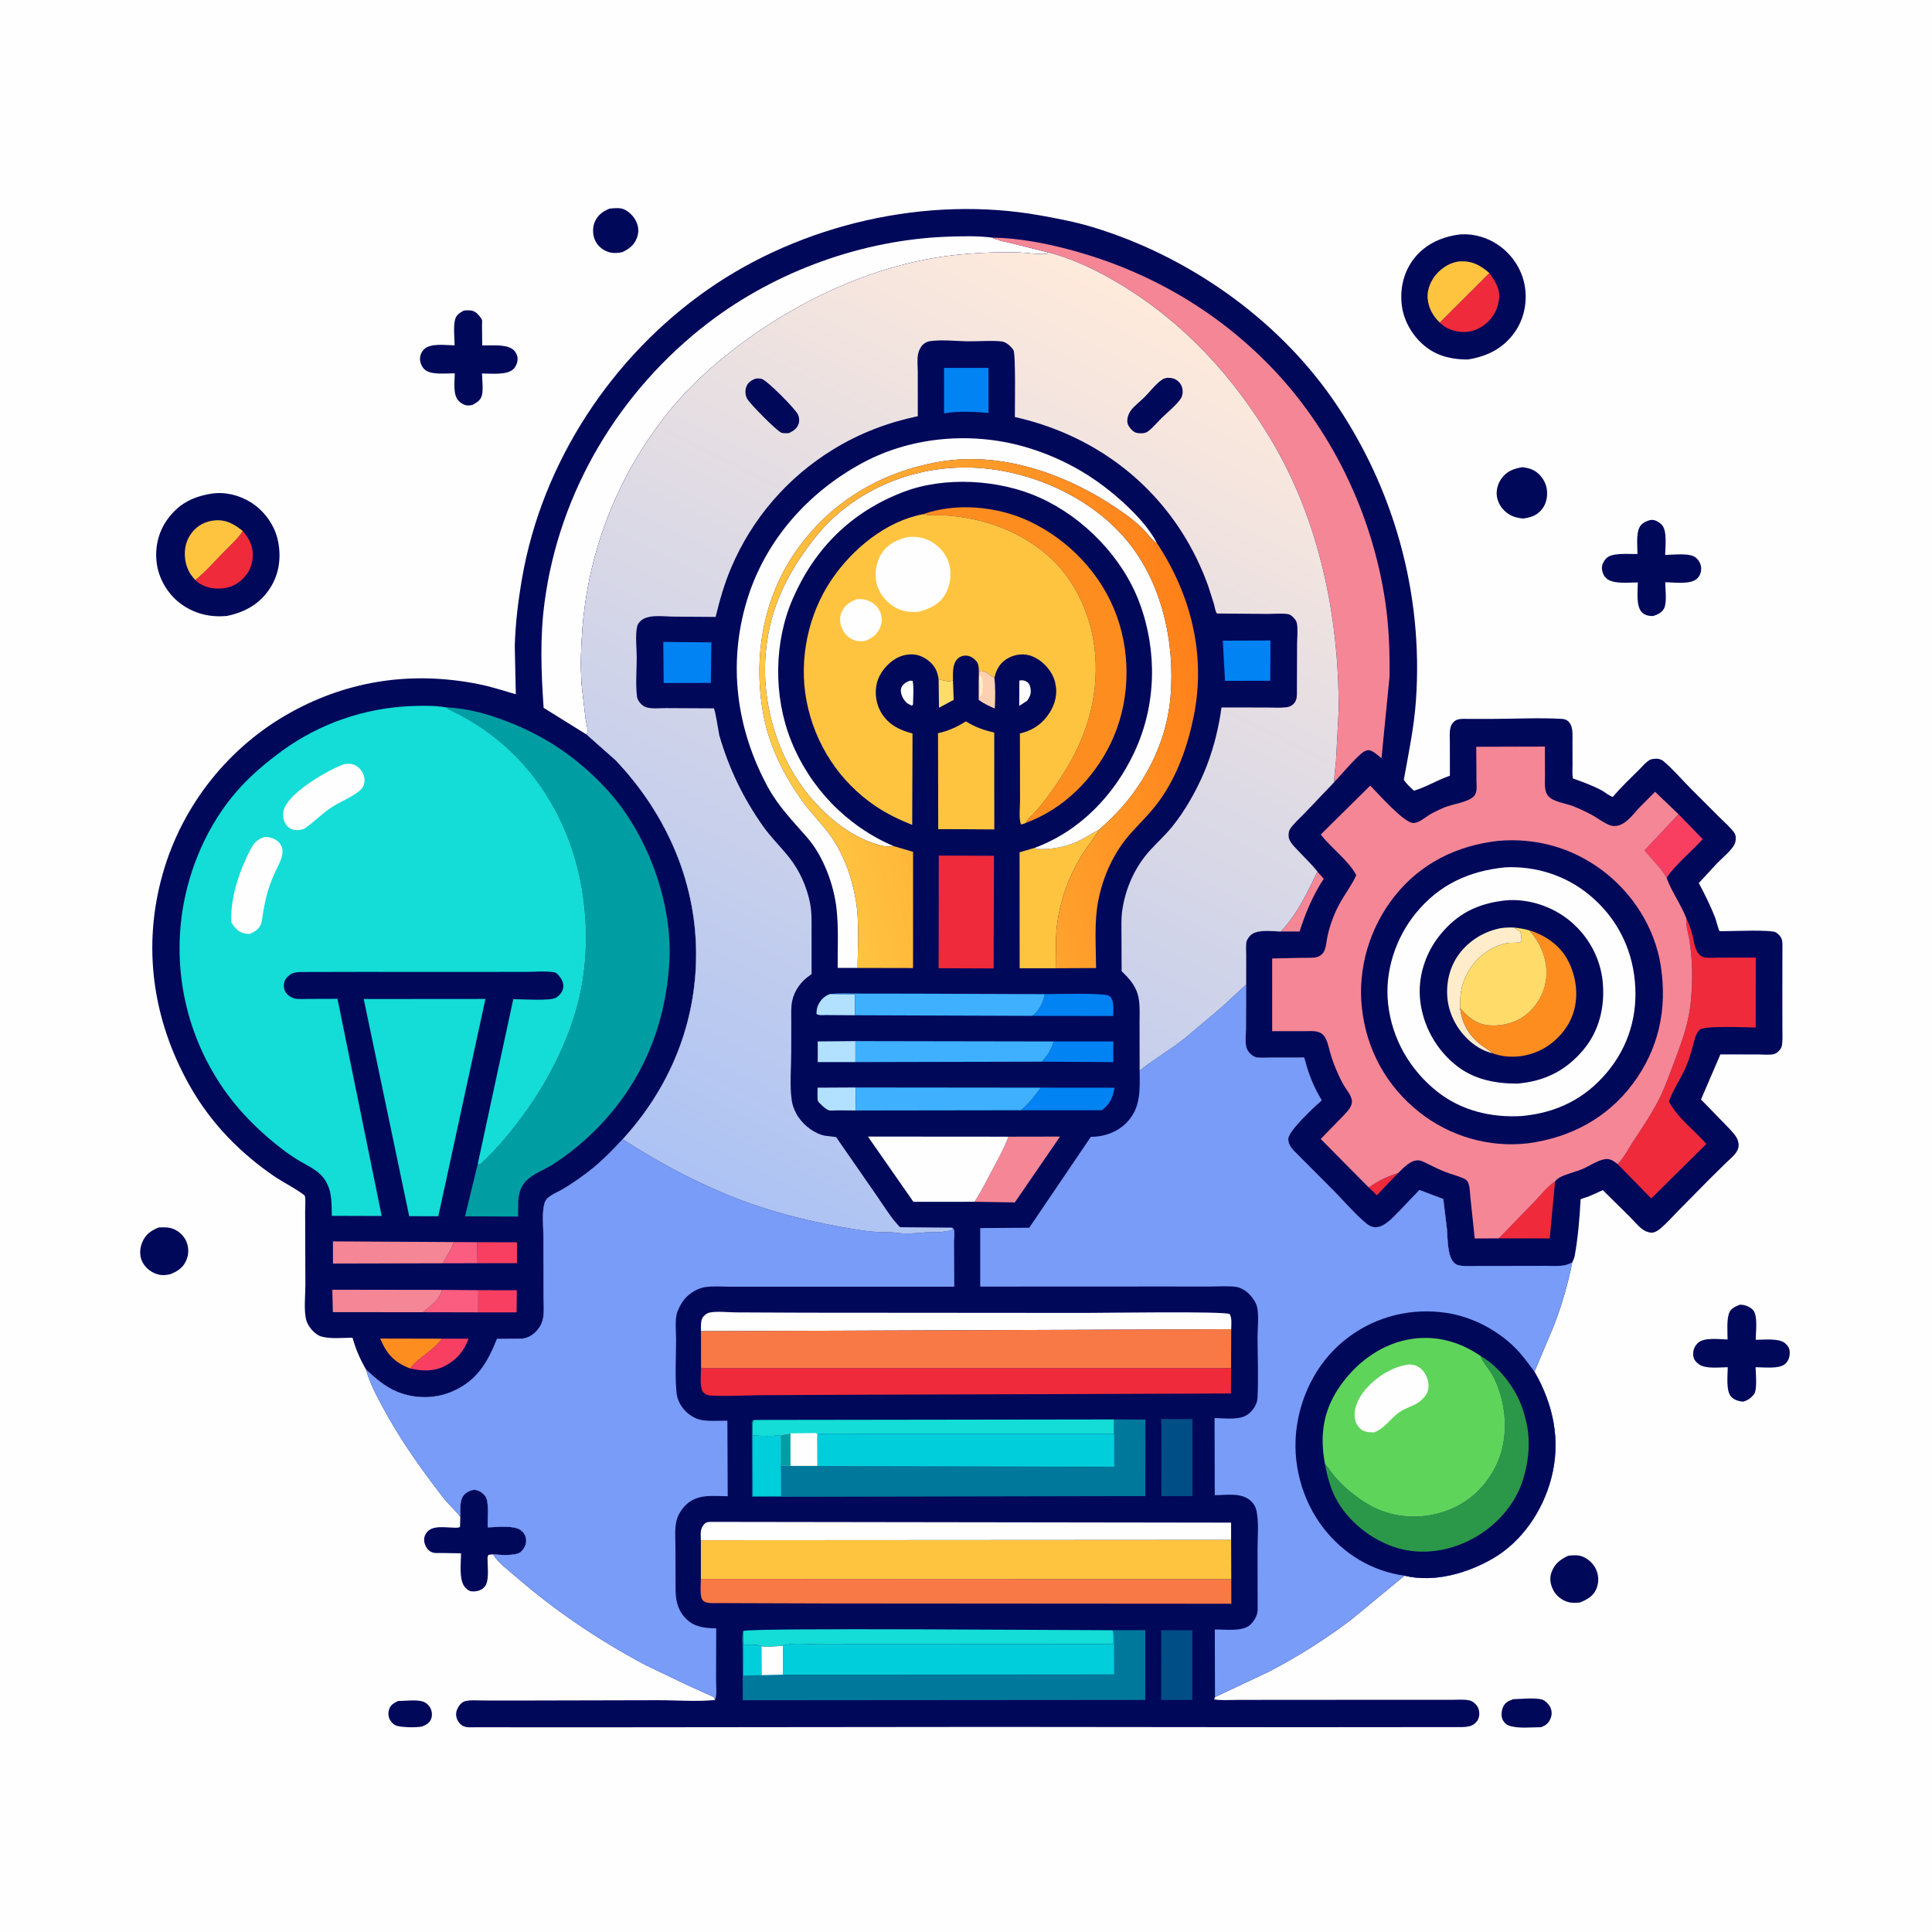 <svg version="1.1" xmlns="http://www.w3.org/2000/svg" style="display: block;" viewBox="0 0 2048 2048" width="1024" height="1024">
<defs>
	<linearGradient id="Gradient1" gradientUnits="userSpaceOnUse" x1="1273.71" y1="709.961" x2="824.889" y2="817.696">
		<stop class="stop0" offset="0" stop-opacity="1" stop-color="rgb(255,128,25)"/>
		<stop class="stop1" offset="1" stop-opacity="1" stop-color="rgb(255,201,68)"/>
	</linearGradient>
	<linearGradient id="Gradient2" gradientUnits="userSpaceOnUse" x1="1226.81" y1="319.909" x2="756.581" y2="1260.29">
		<stop class="stop0" offset="0" stop-opacity="1" stop-color="rgb(255,234,219)"/>
		<stop class="stop1" offset="1" stop-opacity="1" stop-color="rgb(173,195,244)"/>
	</linearGradient>
</defs>
<path transform="translate(0,0)" fill="rgb(254,254,254)" d="M -0 -0 L 2048 0 L 2048 2048 L -0 2048 L -0 -0 z"/>
<path transform="translate(0,0)" fill="rgb(0,8,90)" d="M 421.96 1803.14 C 429.515 1803.09 441.468 1801.44 448.5 1803.78 C 451.816 1804.89 454.966 1807.95 456.459 1811.08 C 457.964 1814.24 458.331 1818.55 457.124 1821.85 C 455.375 1826.61 451.827 1828.3 447.415 1830.19 C 440.475 1831.44 428.223 1831.18 421.291 1829.6 C 417.975 1828.84 415.154 1826.22 413.519 1823.33 C 411.533 1819.81 411.293 1816.04 412.436 1812.19 C 413.962 1807.06 417.424 1805.44 421.96 1803.14 z"/>
<path transform="translate(0,0)" fill="rgb(0,8,90)" d="M 1603.97 1801.22 C 1613.08 1801 1625.79 1799.44 1634.48 1801.52 C 1637.71 1802.29 1642.45 1807.2 1643.62 1810.23 C 1645.38 1814.74 1645.2 1818.46 1643.11 1822.8 C 1640.93 1827.32 1638.15 1829.14 1633.58 1830.9 C 1623.24 1830.93 1609.04 1832.65 1599.29 1829.13 C 1596.33 1828.06 1593.74 1825.24 1592.62 1822.34 C 1591.13 1818.5 1591.62 1813.56 1593.19 1809.83 C 1595.44 1804.53 1598.82 1803.27 1603.97 1801.22 z"/>
<path transform="translate(0,0)" fill="rgb(0,8,90)" d="M 645.987 221.194 C 650.579 220.702 656.679 219.966 661.029 221.715 C 666.587 223.95 672.075 229.569 674.505 235.011 C 677.142 240.917 677.333 246.542 674.996 252.531 C 672.018 260.165 666.676 263.984 659.512 267.343 C 655.032 268.38 649.22 268.598 644.838 267.09 C 638.596 264.943 633.643 260.811 630.826 254.806 C 628.139 249.08 627.939 241.202 630.432 235.358 C 633.531 228.091 638.826 224.11 645.987 221.194 z"/>
<path transform="translate(0,0)" fill="rgb(0,8,90)" d="M 1662.26 1649.21 C 1667.13 1648.51 1672.86 1648.14 1677.5 1650 C 1684.06 1652.64 1689.7 1658.1 1692.34 1664.66 C 1694.94 1671.12 1694.81 1678.47 1691.98 1684.79 C 1688.59 1692.38 1681.84 1695.89 1674.52 1698.78 C 1670.27 1699.04 1666.05 1699.38 1661.9 1698.13 C 1655.41 1696.16 1649.51 1691.53 1646.46 1685.43 C 1643.37 1679.24 1642.28 1672.91 1644.79 1666.35 C 1648.17 1657.47 1653.99 1653.09 1662.26 1649.21 z"/>
<path transform="translate(0,0)" fill="rgb(0,8,90)" d="M 168.207 1301.16 C 174.169 1300.91 179.157 1300.67 184.765 1303.15 C 190.334 1305.61 195.629 1310.92 197.808 1316.61 C 200.364 1323.28 200.116 1330.23 197.15 1336.73 C 193.775 1344.12 187.667 1347.97 180.368 1350.72 C 175.46 1351.88 171.212 1352.16 166.336 1350.59 C 159.599 1348.42 153.749 1343.62 150.671 1337.18 C 147.686 1330.93 148.145 1323.28 150.738 1316.99 C 154.268 1308.43 160.019 1304.53 168.207 1301.16 z"/>
<path transform="translate(0,0)" fill="rgb(0,8,90)" d="M 1613.75 495.232 C 1619.28 495.825 1624.42 497.203 1628.94 500.615 C 1634.66 504.937 1638.86 511.854 1639.75 519 C 1640.68 526.455 1639.19 534.175 1634.32 540.089 C 1628.93 546.649 1622.41 548.655 1614.27 549.704 C 1608.7 548.968 1603.78 547.955 1599.01 544.794 C 1592.86 540.717 1588.4 534.556 1586.96 527.273 C 1585.6 520.42 1587.5 513.165 1591.47 507.5 C 1597.11 499.447 1604.49 496.841 1613.75 495.232 z"/>
<path transform="translate(0,0)" fill="rgb(0,8,90)" d="M 491.78 329.148 C 496.964 328.872 501.325 328.368 505.458 332.095 C 507.057 333.536 510.146 337.039 510.89 339.023 C 511.322 340.175 510.935 343.645 510.947 344.961 L 511.152 366.166 C 520.226 366.418 535.541 364.65 543.14 369.959 C 546.11 372.034 548.302 375.887 548.658 379.5 C 549.019 383.166 547.213 388.036 544.76 390.752 C 538.145 398.081 520.106 395.876 510.973 395.915 C 511.017 402.506 512.558 413.707 510.65 419.784 C 509.126 424.639 505.296 426.621 501.163 429.109 C 499.647 429.446 498.058 429.81 496.5 429.838 C 492.826 429.906 489.187 427.835 486.59 425.391 C 479.745 418.951 482.05 404.514 482.066 395.729 C 473.353 395.686 457.523 397.65 450.685 392.156 C 447.51 389.605 445.39 385.056 445.232 381 C 445.08 377.13 446.58 373.266 449.268 370.5 C 456.214 363.352 472.63 365.967 481.884 366.096 C 481.862 357.978 480.429 346.67 482.354 338.932 C 483.657 333.692 487.329 331.613 491.78 329.148 z"/>
<path transform="translate(0,0)" fill="rgb(0,8,90)" d="M 1844.43 1383.01 C 1849.67 1383.13 1854.43 1384.76 1858.16 1388.56 C 1863.67 1394.17 1861.18 1412.42 1861.11 1420.26 C 1869.47 1420.23 1885.73 1418.33 1892.18 1423.81 C 1895.25 1426.43 1896.93 1428.91 1897.15 1433.01 C 1897.41 1437.68 1896.11 1442.2 1892.68 1445.52 C 1886.42 1451.59 1869.52 1449.26 1861.01 1449.3 C 1861.03 1455.69 1863.14 1473.29 1859.13 1478.26 L 1858.27 1479.21 C 1855.03 1482.87 1852.51 1484.38 1847.86 1485.83 C 1843.09 1485.31 1838.74 1484.28 1835.25 1480.72 C 1829.3 1474.65 1831.45 1457.36 1831.49 1449.31 C 1823.02 1449.34 1807.82 1451.39 1800.82 1446.15 C 1797.61 1443.74 1795.2 1440.95 1794.89 1436.81 C 1794.49 1431.62 1795.92 1427.6 1799.55 1423.88 C 1806.05 1417.22 1822.67 1419.78 1831.3 1419.88 C 1831.28 1412.15 1830.06 1397.74 1833.35 1390.91 C 1835.5 1386.43 1840.14 1384.79 1844.43 1383.01 z"/>
<path transform="translate(0,0)" fill="rgb(0,8,90)" d="M 1748.37 551.5 C 1749.5 551.288 1750.31 551.085 1751.5 551.125 C 1755.1 551.246 1759.07 553.631 1761.48 556.187 C 1767.63 562.708 1765.17 579.627 1765.14 588.243 C 1773.24 588.177 1791.38 585.785 1797.59 591.073 C 1800.95 593.924 1803.18 597.9 1803.28 602.339 C 1803.38 606.855 1802.22 610.097 1798.99 613.298 C 1792.25 619.982 1774.17 617.265 1765.19 617.195 C 1765.28 624.327 1767.04 637.482 1764.36 644.115 C 1762.27 649.298 1757.35 651.306 1752.47 653.034 C 1748.34 653.102 1743.77 652.325 1740.7 649.319 C 1733.88 642.637 1736.2 626.472 1736.17 617.414 C 1727.1 617.405 1711.08 619.363 1703.64 613.749 C 1700.1 611.082 1698.5 607.03 1698.12 602.701 C 1697.77 598.696 1700.21 594.358 1702.98 591.592 C 1709.02 585.561 1727.46 587.494 1735.75 587.289 C 1735.79 579.151 1734.28 566.849 1737.71 559.438 C 1739.74 555.052 1743.99 552.858 1748.37 551.5 z"/>
<path transform="translate(0,0)" fill="rgb(0,8,90)" d="M 487.965 1608.13 C 488.119 1600.45 486.631 1589.34 492.735 1583.72 C 495.311 1581.35 500.463 1578.78 504.055 1579.39 C 508.549 1580.15 512.184 1582.71 514.753 1586.5 C 518.762 1592.41 516.579 1611.39 517.044 1619.05 C 526.685 1618.96 546.355 1616.23 553.301 1623.01 C 556.303 1625.94 557.995 1629.77 557.743 1634 C 557.48 1638.4 555.056 1642.64 551.664 1645.41 C 546.546 1649.59 529.238 1648.26 522.58 1647.66 L 518 1648.16 C 516.272 1650.24 516.887 1652.28 516.882 1654.89 C 516.869 1662.23 518.678 1675.87 514.012 1681.66 C 511.023 1685.37 507.042 1686.71 502.401 1686.96 C 498.284 1687.18 496.282 1685.98 493.471 1683.16 C 486.041 1675.7 488.72 1656.49 488.718 1646.59 L 468.216 1646.24 C 465.348 1646.2 461.386 1646.6 458.701 1645.74 C 455.215 1644.63 453.033 1642.46 451.396 1639.22 C 449.708 1635.89 448.953 1631.73 450.311 1628.15 C 454.789 1616.34 469.082 1619.06 478.978 1619.29 C 481.815 1619.36 484.994 1619.92 487.623 1618.69 L 487.965 1608.13 z"/>
<path transform="translate(0,0)" fill="rgb(0,8,90)" d="M 223.958 523.327 C 238.389 521.038 253.686 524.821 265.912 532.5 C 279.913 541.293 290.992 556.386 294.514 572.635 C 298.421 590.665 296.049 608.965 285.617 624.5 C 274.667 640.806 259.052 649.135 240.254 652.995 C 222.887 654.444 207.121 650.915 192.754 640.834 C 179.238 631.35 169.294 615.711 166.522 599.431 C 163.64 582.504 167.221 564.769 177.363 550.728 C 189.278 534.234 203.9 526.581 223.958 523.327 z"/>
<path transform="translate(0,0)" fill="rgb(239,42,59)" d="M 257.322 562.87 C 264.459 570.973 268.616 579.563 267.871 590.596 C 267.182 600.804 262.872 609.06 255.066 615.698 C 246.792 622.736 236.634 624.91 226.012 623.596 C 219.03 622.733 211.929 619.908 206.984 614.813 C 217.832 606.166 227.53 595.058 237.21 585.114 C 243.997 578.143 252.131 571.121 257.322 562.87 z"/>
<path transform="translate(0,0)" fill="rgb(254,196,64)" d="M 206.984 614.813 C 200.98 608.496 197.388 601.421 196.256 592.724 C 194.898 582.294 197.199 572.038 204.018 563.807 C 210.008 556.576 218.302 552.465 227.579 551.632 C 239.566 550.556 248.415 555.605 257.322 562.87 C 252.131 571.121 243.997 578.143 237.21 585.114 C 227.53 595.058 217.832 606.166 206.984 614.813 z"/>
<path transform="translate(0,0)" fill="rgb(0,8,90)" d="M 1548.93 248.38 C 1562.51 247.777 1575.89 251.544 1587.19 259.018 C 1602.05 268.842 1612.76 284.332 1616.11 301.895 C 1619.4 319.212 1615.85 337.861 1605.58 352.308 C 1593.37 369.48 1576.42 377.786 1556.04 381.078 C 1540.41 381.19 1525.07 377.996 1512.34 368.392 C 1498.42 357.89 1488.28 341.414 1486.03 324.091 C 1483.7 306.085 1487.94 287.826 1499.37 273.5 C 1511.65 258.124 1529.79 250.411 1548.93 248.38 z"/>
<path transform="translate(0,0)" fill="rgb(239,42,59)" d="M 1578.78 289.446 C 1582.31 294.062 1584.88 298.075 1587.1 303.5 L 1587.71 304.957 C 1590.79 312.801 1588.85 322.754 1585.31 330.125 C 1580.82 339.462 1572.48 346.746 1562.71 350.184 C 1553.82 353.316 1542.94 352.117 1534.53 347.997 C 1531.5 346.509 1528.56 344.296 1526.16 341.904 L 1578.78 289.446 z"/>
<path transform="translate(0,0)" fill="rgb(254,196,64)" d="M 1526.16 341.904 C 1518.71 334.688 1514.23 326.483 1513.31 316.055 C 1512.55 307.404 1516.73 297.415 1522.3 290.955 C 1528.74 283.498 1538.21 277.48 1548.29 277.05 C 1561 276.507 1569.6 281.433 1578.78 289.446 L 1526.16 341.904 z"/>
<path transform="translate(0,0)" fill="rgb(0,8,90)" d="M 388.132 1451.97 C 381.632 1440.73 377.24 1430.5 373.675 1418.01 C 363.51 1418.06 350.249 1419.56 340.5 1416.72 C 333.845 1414.79 326.699 1406.42 324.817 1399.91 C 321.791 1389.45 323.711 1373.58 323.713 1362.44 L 323.47 1283.36 C 323.407 1280.21 324.244 1270.09 323.037 1267.58 C 321.791 1264.98 296.603 1250.92 292.594 1248.21 C 254.855 1222.74 223.284 1190.44 200.87 1150.5 C 161.726 1080.76 150.614 1003.21 172.575 925.971 C 193.232 853.315 242.798 791.101 308.972 754.749 C 370.809 720.779 437.559 711.49 506.5 725.041 C 520.155 727.724 533.445 732.039 546.784 735.951 L 545.68 685.035 C 546.329 660.69 549.288 636.825 553.44 612.836 C 574.674 490.159 648.387 378.069 750.163 306.974 C 849.79 237.381 982.531 206.921 1102.21 228.273 C 1120.89 231.604 1139.82 235.201 1157.99 240.685 C 1258.39 270.98 1352.7 336.704 1412.75 423.149 C 1477.52 516.379 1508.93 629.112 1500.97 742.5 C 1498.98 770.845 1493.13 798.784 1488.07 826.685 C 1491.14 831.104 1494.9 834.522 1498.82 838.153 C 1511.82 834.48 1523.84 826.632 1536.95 822.324 L 1536.89 786.642 C 1536.89 780.98 1536.04 773.426 1538.7 768.264 C 1539.99 765.764 1542.33 763.629 1545.04 762.797 C 1548.92 761.604 1553.99 762.092 1558.08 762.096 L 1581.8 762.065 C 1606.14 761.995 1631.23 760.692 1655.5 762.035 C 1657.55 762.149 1659.84 762.653 1661.52 763.914 C 1668.01 768.814 1666.86 778.595 1666.9 785.694 L 1666.95 810.555 C 1666.95 815.265 1666.47 820.562 1667.35 825.174 C 1677.82 828.895 1688.13 832.679 1697.97 837.892 C 1700.49 839.229 1707.53 844.8 1709.79 844.649 C 1718.16 834.615 1727.86 825.51 1737.12 816.298 C 1740.55 812.879 1745.17 807.24 1749.5 805.197 C 1750.47 804.739 1752.43 804.544 1753.49 804.384 C 1756.79 803.886 1760.57 804.593 1763.19 806.76 C 1773.52 815.333 1782.93 826.608 1792.52 836.175 L 1822.68 866.321 C 1827.78 871.434 1833.98 876.69 1838.22 882.521 C 1839.45 884.213 1839.97 886.26 1840.01 888.325 C 1840.06 891.324 1839.35 894.266 1837.67 896.771 C 1833.24 903.36 1826.02 909.243 1820.4 914.85 L 1800.81 936.072 C 1807.12 947.931 1813.16 960.067 1818.07 972.574 C 1818.82 974.471 1822.04 986.528 1822.69 987.019 C 1822.9 987.178 1828.49 987.031 1829.17 987.032 C 1838.13 987.053 1876.57 985.293 1882.5 988.34 C 1883.39 988.796 1884.52 989.927 1885.26 990.591 C 1888.3 993.3 1889.26 996.021 1889.44 1000 L 1889.37 1060.34 L 1889.41 1090.12 C 1889.41 1095.93 1889.86 1102.27 1888.96 1108 C 1888.53 1110.79 1887 1112.82 1884.97 1114.71 C 1883.73 1115.87 1882.32 1116.91 1880.65 1117.35 C 1875.87 1118.61 1868.94 1117.76 1863.97 1117.77 L 1823.68 1117.71 L 1803.14 1165.49 L 1832.66 1195.87 C 1836.06 1199.64 1840.78 1204.23 1842.26 1209.17 C 1843.62 1213.7 1843.24 1217.26 1840.69 1221.19 C 1837.9 1225.49 1833.27 1229.19 1829.56 1232.74 L 1812.77 1249.29 L 1779.57 1282.91 C 1773.45 1289.13 1767.46 1296.01 1760.85 1301.68 C 1758.25 1303.9 1754.84 1306.4 1751.29 1306.66 C 1748.19 1306.9 1743.76 1305.12 1741.29 1303.28 C 1736.27 1299.54 1731.71 1293.92 1727.28 1289.47 L 1699.03 1261.58 C 1693.66 1264.08 1688.28 1266.65 1682.74 1268.76 C 1681.43 1269.26 1676.28 1270.62 1675.49 1271.39 C 1675.2 1271.68 1675.46 1272.2 1675.44 1272.6 C 1674.48 1291.37 1672.63 1312.29 1669.35 1330.76 C 1668.88 1333.43 1667.8 1335.82 1666.64 1338.25 C 1663.7 1339.81 1660.92 1340.98 1657.6 1341.48 C 1651.53 1342.38 1644.58 1341.85 1638.43 1341.86 L 1606.07 1341.93 L 1568.83 1341.95 C 1562.41 1341.94 1555.29 1342.52 1548.95 1341.77 C 1546.47 1341.48 1544.02 1340.94 1542.06 1339.29 C 1533.84 1332.36 1534.76 1312.05 1533.7 1302 L 1529.94 1271.05 L 1504.67 1261.48 L 1484.84 1282.23 C 1477.98 1288.94 1467.92 1301.63 1457.35 1300.99 C 1454.14 1300.79 1451.25 1299.33 1448.78 1297.33 C 1436.93 1287.77 1426.13 1274.78 1415.37 1263.91 L 1371.2 1219.5 C 1368.03 1216 1365.26 1211.88 1365.62 1206.98 C 1366.27 1198.08 1393.39 1173.19 1401.02 1166.35 C 1394.12 1155.01 1389.03 1143.44 1385.2 1130.73 C 1384.91 1129.77 1382.7 1121.34 1382.41 1121.15 C 1381.93 1120.84 1376.72 1121.16 1375.93 1121.16 L 1345.42 1121.18 C 1341.02 1121.19 1335.13 1121.8 1330.97 1120.62 C 1328.92 1120.05 1326.54 1118.23 1325.06 1116.75 C 1323.04 1114.73 1321.65 1112.34 1321.02 1109.55 C 1319.82 1104.32 1320.71 1096.93 1320.71 1091.52 L 1320.87 1043.67 L 1320.9 1012.5 C 1320.91 1008.19 1320.39 1002.91 1321.15 998.704 C 1321.6 996.234 1323.72 993.262 1325.48 991.5 C 1332.28 984.673 1348.65 987.276 1357.65 987.383 C 1374.94 969.561 1385.79 946.128 1396.5 924.002 C 1389.89 915.656 1381.74 908.024 1374.47 900.211 C 1371.06 896.542 1366.23 891.768 1365.86 886.512 C 1365.68 884 1366.04 880.95 1367.44 878.792 C 1371.21 872.992 1377.54 867.611 1382.35 862.554 L 1414.34 828.988 C 1414.22 821.395 1415.68 813.441 1416.24 805.838 L 1419.02 752.951 C 1419.48 654.338 1398.66 551.991 1347.64 466.625 C 1307.23 399.019 1255.12 342.137 1187.36 301.266 C 1163.84 287.077 1137.39 274.148 1110.63 267.405 L 1110 269.071 C 1100.02 269.952 1088.05 267.81 1077.8 267.58 C 1055.58 267.081 1032.92 268.084 1010.84 270.567 C 933.321 279.283 856.592 313.507 793.579 358.596 C 764.299 379.548 736.71 403.277 713.498 430.952 C 656.904 498.43 623.453 581.63 617.164 669.266 C 615.749 688.978 615.109 709.315 616.889 729.01 L 620.74 761.449 C 621.394 766.11 624.175 774.596 621.904 778.713 L 652.564 805.878 C 707.504 863.768 739.911 938.441 737.817 1018.84 C 735.959 1090.18 708.095 1155.29 660.048 1207.69 C 647.516 1221.21 634.469 1234.31 619.536 1245.22 C 612.07 1250.67 604.41 1255.95 596.452 1260.66 C 591.72 1263.47 585.426 1265.91 581.284 1269.43 C 578.988 1271.39 577.827 1273.15 577.052 1276.08 C 574.472 1285.82 575.978 1299.26 576.002 1309.42 L 576.22 1374.38 C 576.237 1382.5 577.37 1393 574.836 1400.77 C 571.913 1409.73 563.178 1418.28 553.5 1419 L 526.855 1419.33 C 516.668 1444.81 505.307 1464.14 478.843 1475.31 C 460.515 1483.04 439.415 1482.85 421.04 1475.33 C 408.077 1470.02 398.326 1461.26 388.132 1451.97 z"/>
<path transform="translate(0,0)" fill="rgb(239,42,59)" d="M 1482.03 1243.52 L 1459.51 1267.04 L 1450.96 1258.79 C 1459.82 1252.34 1471.52 1246.62 1482.03 1243.52 z"/>
<path transform="translate(0,0)" fill="rgb(245,134,149)" d="M 1396.5 924.002 L 1403.21 931.495 C 1391.78 949.064 1383.93 967.49 1377.62 987.453 L 1357.65 987.383 C 1374.94 969.561 1385.79 946.128 1396.5 924.002 z"/>
<path transform="translate(0,0)" fill="rgb(250,93,128)" d="M 480.903 1316.64 L 505.893 1316.76 L 506.167 1339.06 L 469.692 1339.14 C 472.917 1331.18 478.631 1325.13 480.903 1316.64 z"/>
<path transform="translate(0,0)" fill="rgb(248,63,98)" d="M 505.893 1316.76 L 548.027 1316.87 L 547.996 1338.98 L 506.167 1339.06 L 505.893 1316.76 z"/>
<path transform="translate(0,0)" fill="rgb(248,63,98)" d="M 507.017 1367.63 L 547.812 1367.7 L 547.632 1391.15 L 506.931 1391.15 L 507.017 1367.63 z"/>
<path transform="translate(0,0)" fill="rgb(250,93,128)" d="M 468.486 1367.33 L 507.017 1367.63 L 506.931 1391.15 L 448.255 1391.02 C 456.055 1384.61 466.449 1377.73 468.486 1367.33 z"/>
<path transform="translate(0,0)" fill="rgb(248,63,98)" d="M 468.416 1419.06 L 496.656 1419.05 C 492.088 1432.07 483.768 1441.82 471.408 1448.1 C 459.476 1454.16 447.165 1453.39 434.563 1450.58 L 435.827 1449.12 C 445.355 1437.78 459.659 1431.39 468.416 1419.06 z"/>
<path transform="translate(0,0)" fill="rgb(254,141,32)" d="M 434.563 1450.58 L 432.918 1449.91 C 417.053 1443.43 409.472 1434.32 402.985 1418.92 L 468.416 1419.06 C 459.659 1431.39 445.355 1437.78 435.827 1449.12 L 434.563 1450.58 z"/>
<path transform="translate(0,0)" fill="rgb(239,42,59)" d="M 1648.45 1252.28 L 1642.8 1312.81 L 1588.8 1312.71 L 1626.34 1274.04 C 1633.18 1266.87 1640.27 1257.82 1648.45 1252.28 z"/>
<path transform="translate(0,0)" fill="rgb(248,63,98)" d="M 1779.25 863.052 L 1804.98 889.533 C 1792.79 902.937 1776.93 915.684 1766.61 930.41 C 1760.51 919.265 1750.97 911.327 1743.39 901.365 L 1778.45 864.059 L 1779.25 863.052 z"/>
<path transform="translate(0,0)" fill="rgb(245,134,149)" d="M 448.255 1391.02 L 352.834 1390.92 L 352.284 1367.18 L 468.486 1367.33 C 466.449 1377.73 456.055 1384.61 448.255 1391.02 z"/>
<path transform="translate(0,0)" fill="rgb(245,134,149)" d="M 469.692 1339.14 L 352.957 1339.43 L 352.943 1315.92 L 480.903 1316.64 C 478.631 1325.13 472.917 1331.18 469.692 1339.14 z"/>
<path transform="translate(0,0)" fill="rgb(239,42,59)" d="M 1787.72 973.787 C 1790.47 979.409 1792.41 984.956 1794.01 991 C 1796.03 998.597 1796.71 1011.45 1805.43 1014.4 C 1809.93 1015.93 1817.15 1015.11 1821.93 1015.14 L 1861.18 1015.09 L 1861.12 1089.22 C 1851.65 1089.17 1806.4 1086.86 1801.59 1091.69 C 1797.3 1095.99 1796.26 1102.29 1794.74 1107.95 C 1792.72 1115.46 1790.65 1122.65 1787.64 1129.85 C 1782.2 1142.85 1773.9 1154.27 1769.12 1167.55 C 1777.93 1184.8 1796.03 1198.09 1808.89 1212.62 L 1750.41 1270.45 L 1714.77 1234.02 C 1721.55 1227.26 1726.72 1216.65 1732.1 1208.58 C 1740.75 1195.59 1749.45 1182.65 1756.78 1168.86 C 1763.49 1156.22 1768.45 1142.58 1773.45 1129.2 C 1779.57 1112.81 1786.09 1096.18 1789.66 1079 C 1792.39 1065.82 1793.39 1052.21 1793.7 1038.78 C 1794.01 1025.33 1793.06 1011.6 1791.19 998.285 C 1790.12 990.631 1787.01 982.433 1787.62 974.773 L 1787.72 973.787 z"/>
<path transform="translate(0,0)" fill="rgb(20,220,214)" d="M 385.567 1059.02 L 514.585 1058.92 L 473.241 1249.74 L 464.619 1289.25 L 433.77 1289.22 L 385.567 1059.02 z"/>
<path transform="translate(0,0)" fill="rgb(254,254,254)" d="M 621.904 778.713 L 576.268 750.356 C 573.668 712.373 572.26 676.435 577.253 638.559 C 592.775 520.825 656.74 414.294 750.622 342.335 C 822.558 287.198 915.225 253.802 1005.77 250.853 C 1020.78 250.364 1036.96 249.917 1051.85 251.916 C 1054.46 253.489 1056.05 253.896 1058.99 254.29 L 1060.5 255.516 L 1062.34 255.689 C 1063.98 255.849 1065.41 256.138 1067 256.578 L 1110.63 267.405 L 1110 269.071 C 1100.02 269.952 1088.05 267.81 1077.8 267.58 C 1055.58 267.081 1032.92 268.084 1010.84 270.567 C 933.321 279.283 856.592 313.507 793.579 358.596 C 764.299 379.548 736.71 403.277 713.498 430.952 C 656.904 498.43 623.453 581.63 617.164 669.266 C 615.749 688.978 615.109 709.315 616.889 729.01 L 620.74 761.449 C 621.394 766.11 624.175 774.596 621.904 778.713 z"/>
<path transform="translate(0,0)" fill="rgb(245,134,149)" d="M 1051.85 251.916 C 1078.78 252.175 1107 257.573 1133.01 264.435 C 1213.96 285.791 1286.67 326.977 1345.28 386.862 C 1411.45 454.47 1454.71 544.787 1468.49 638.107 C 1472.35 664.281 1473.31 690.739 1472.97 717.163 L 1464.44 803.798 C 1461.03 801.082 1454.43 794.634 1449.97 795.253 C 1446.08 795.794 1443.03 798.734 1440.26 801.315 C 1431.08 809.877 1423.08 819.942 1414.34 828.988 C 1414.22 821.395 1415.68 813.441 1416.24 805.838 L 1419.02 752.951 C 1419.48 654.338 1398.66 551.991 1347.64 466.625 C 1307.23 399.019 1255.12 342.137 1187.36 301.266 C 1163.84 287.077 1137.39 274.148 1110.63 267.405 L 1067 256.578 C 1065.41 256.138 1063.98 255.849 1062.34 255.689 L 1060.5 255.516 L 1058.99 254.29 C 1056.05 253.896 1054.46 253.489 1051.85 251.916 z"/>
<path transform="translate(0,0)" fill="rgb(0,158,162)" d="M 472.902 749.83 C 494.632 750.817 514.076 756.034 534.391 763.579 C 577.514 779.595 612.824 803.587 643.818 837.442 C 685.87 883.377 712.801 955.825 709.596 1018.2 C 705.77 1092.65 676.085 1158.03 620.306 1208.18 C 609.954 1217.48 598.719 1226.15 587.036 1233.73 C 577.486 1239.92 564.788 1244.07 557.076 1252.54 C 551.6 1258.55 549.805 1265.85 549.313 1273.74 L 549.2 1289.58 L 492.96 1289.36 L 506.401 1233.98 C 507.725 1234.55 506.88 1234.32 509.018 1234.18 C 527.34 1217.61 544.291 1196.79 558.565 1176.64 C 583.702 1141.15 604.977 1098.1 614.501 1055.54 C 622.827 1018.32 623.119 979.056 616.703 941.543 C 605.548 876.318 571.822 816.262 517.875 776.837 C 508.868 770.254 498.944 764.112 489.172 758.74 C 483.991 755.892 478.542 753.869 473.707 750.415 L 472.902 749.83 z"/>
<path transform="translate(0,0)" fill="rgb(20,220,214)" d="M 506.401 1233.98 L 544.1 1059.11 C 553.306 1059.16 583.297 1061.33 589.5 1057.53 C 593.003 1055.39 596.406 1051.37 597.029 1047.22 C 597.631 1043.21 596.211 1039.2 593.799 1036.01 C 591.988 1033.61 590.324 1031.13 587.32 1030.64 C 578.186 1029.13 567.221 1030.24 557.921 1030.24 L 494.909 1030.27 L 378.261 1030.25 L 318.702 1030.38 C 314.212 1030.59 310.471 1030.88 306.812 1033.74 C 303.171 1036.59 301.222 1039.41 300.943 1044.08 C 300.712 1047.96 301.714 1050.95 304.387 1053.83 C 306.388 1055.98 309.971 1058.03 312.878 1058.59 C 317.246 1059.44 322.744 1058.89 327.228 1058.9 L 357.752 1058.79 L 404.616 1289.01 L 351.747 1288.85 C 351.366 1275.62 352.199 1263.43 345.027 1251.68 C 338.672 1241.27 328.082 1236.84 318 1230.93 C 310.706 1226.64 303.803 1221.81 297.131 1216.61 C 276.738 1200.75 256.984 1181.56 241.594 1160.75 C 199.968 1104.47 182.747 1034.27 193.448 965.215 C 200.558 919.334 220.587 873.655 251.177 838.573 C 265.482 822.168 282.404 807.966 299.992 795.223 C 339.388 766.679 387.037 750.483 435.549 748.494 C 447.968 747.985 460.6 747.836 472.902 749.83 L 473.707 750.415 C 478.542 753.869 483.991 755.892 489.172 758.74 C 498.944 764.112 508.868 770.254 517.875 776.837 C 571.822 816.262 605.548 876.318 616.703 941.543 C 623.119 979.056 622.827 1018.32 614.501 1055.54 C 604.977 1098.1 583.702 1141.15 558.565 1176.64 C 544.291 1196.79 527.34 1217.61 509.018 1234.18 C 506.88 1234.32 507.725 1234.55 506.401 1233.98 z"/>
<path transform="translate(0,0)" fill="rgb(254,254,254)" d="M 364.675 810.078 C 367.157 809.657 369.604 809.516 372.11 809.809 C 376.439 810.314 380.621 813.439 383.074 816.947 C 386.117 821.298 387.186 825.975 385.913 831.164 C 385.121 834.388 383.074 836.833 380.5 838.849 C 371.652 845.778 360.029 850.032 350.594 856.373 C 340.587 863.101 332.379 872.03 322.347 878.619 C 318.058 880.013 313.832 880.607 309.5 879.05 C 305.912 877.76 303.324 875.036 301.792 871.581 C 299.562 866.55 299.529 861.168 301.693 856.129 C 309.182 838.696 346.988 816.574 364.675 810.078 z"/>
<path transform="translate(0,0)" fill="rgb(254,254,254)" d="M 279.689 887.5 C 282.491 886.925 285.616 887.454 288.3 888.376 C 292.637 889.865 296.304 892.666 298.295 896.863 C 299.372 899.132 299.571 901.395 299.401 903.884 C 298.93 910.783 295.157 917.049 292.273 923.193 C 289.107 929.937 286.274 936.964 284.102 944.093 C 281.752 951.803 280.257 959.483 278.887 967.406 C 278.196 971.4 278.042 976.114 276.504 979.829 C 274.232 985.32 269.928 987.741 264.729 990.009 C 262.795 990.002 260.933 989.86 259.04 989.437 C 252.376 987.946 248.899 983.541 245.273 978.079 C 243.661 952.604 253.81 923.009 265.408 900.604 C 268.784 894.083 272.585 889.809 279.689 887.5 z"/>
<path transform="translate(0,0)" fill="rgb(245,134,149)" d="M 1450.96 1258.79 L 1400.02 1207.36 L 1424.55 1182.14 C 1428.38 1177.89 1433.16 1173.46 1433.08 1167.41 C 1433.01 1161.56 1427.29 1155.39 1424.46 1150.44 C 1421.31 1144.92 1418.62 1139 1416.12 1133.16 C 1413.52 1127.12 1411.47 1120.96 1409.71 1114.63 C 1408.04 1108.67 1406.79 1100.95 1402.09 1096.57 C 1397.2 1092.01 1389.45 1093.12 1383.28 1093.08 L 1348.56 1093.06 L 1348.55 1016.02 L 1382.17 1015.3 C 1386.52 1015.18 1392.92 1015.75 1396.92 1014.21 C 1405.6 1010.87 1405.31 1002.53 1406.76 994.718 C 1409.31 980.975 1414.9 966.475 1422 954.46 C 1427.3 945.491 1433.48 937.216 1437.74 927.654 C 1428.8 911.416 1411.37 899.329 1400.1 884.583 L 1452.53 832.774 C 1460.5 840.888 1488.42 872.443 1498.15 872.436 C 1504.42 872.431 1511.08 866.035 1516.5 862.991 C 1521 860.463 1525.76 858.251 1530.48 856.159 C 1539.24 852.275 1556.29 850.676 1562.4 843.982 C 1566.39 839.612 1565.12 832.696 1565.1 827.204 L 1564.89 791.608 L 1637.62 791.407 L 1637.76 822.555 C 1637.79 829.414 1636.5 838.583 1641.37 844.02 C 1646.76 850.047 1659.59 851.575 1667.14 854.439 C 1673.88 856.999 1680.51 860.219 1686.91 863.528 C 1693.27 866.814 1703.44 875.285 1710.5 875.618 C 1722.22 876.17 1730.45 863.928 1737.57 856.288 L 1754.46 839.334 L 1779.25 863.052 L 1778.45 864.059 L 1743.39 901.365 C 1750.97 911.327 1760.51 919.265 1766.61 930.41 C 1772.03 945.599 1782 958.648 1787.72 973.787 L 1787.62 974.773 C 1787.01 982.433 1790.12 990.631 1791.19 998.285 C 1793.06 1011.6 1794.01 1025.33 1793.7 1038.78 C 1793.39 1052.21 1792.39 1065.82 1789.66 1079 C 1786.09 1096.18 1779.57 1112.81 1773.45 1129.2 C 1768.45 1142.58 1763.49 1156.22 1756.78 1168.86 C 1749.45 1182.65 1740.75 1195.59 1732.1 1208.58 C 1726.72 1216.65 1721.55 1227.26 1714.77 1234.02 C 1710.61 1230.88 1706.99 1227.92 1701.44 1228.72 C 1693.77 1229.83 1683.82 1236.69 1676.39 1239.67 C 1669.07 1242.61 1660.39 1244.4 1653.5 1248.09 C 1651.55 1249.13 1649.87 1250.61 1648.45 1252.28 C 1640.27 1257.82 1633.18 1266.87 1626.34 1274.04 L 1588.8 1312.71 L 1563.25 1312.83 L 1558.69 1269.42 C 1558.16 1264.56 1558.23 1255.95 1555.37 1252.04 C 1554.39 1250.7 1552.87 1249.8 1551.38 1249.13 C 1544.99 1246.27 1537.93 1244.64 1531.39 1242.03 C 1525.39 1239.64 1519.6 1236.77 1513.81 1233.93 C 1510.56 1232.34 1506.71 1229.99 1503 1230.03 C 1494.47 1230.12 1487.86 1238.07 1482.03 1243.52 C 1471.52 1246.62 1459.82 1252.34 1450.96 1258.79 z"/>
<path transform="translate(0,0)" fill="rgb(0,8,90)" d="M 1587.75 891.4 L 1587.79 891.382 C 1627.36 887.929 1664.92 898.051 1697.02 921.534 C 1730.26 945.847 1754.32 983.301 1760.54 1024.2 C 1767.46 1069.71 1758.46 1111.95 1730.65 1149.1 C 1703.75 1185.04 1665.2 1205.57 1621.19 1211.74 L 1619.69 1211.93 C 1578.57 1216.8 1536.81 1204.57 1504.49 1178.91 C 1469.71 1151.3 1448.67 1113.01 1443.72 1069.01 C 1438.94 1026.47 1451.97 983.021 1478.64 949.6 C 1506.22 915.037 1544.27 896.384 1587.75 891.4 z"/>
<path transform="translate(0,0)" fill="rgb(254,254,254)" d="M 1595.59 919.415 C 1627.89 917.873 1659.65 927.923 1684.71 948.618 C 1713 971.986 1729.64 1003.69 1733.04 1040.22 C 1736.35 1075.8 1726.56 1109.16 1703.55 1136.7 C 1679.84 1165.08 1649.65 1179.65 1613.25 1183.02 C 1581.12 1184.97 1549.26 1177.49 1523.66 1157.25 C 1494.44 1134.14 1475.51 1101.17 1471.42 1064 C 1467.66 1029.92 1479.36 994.266 1500.91 967.913 C 1525.66 937.646 1557.35 923.209 1595.59 919.415 z"/>
<path transform="translate(0,0)" fill="rgb(0,8,90)" d="M 1596.49 954.394 C 1620.36 952.438 1645.48 960.816 1663.93 975.949 C 1683.54 992.027 1696.51 1015.38 1698.94 1040.82 C 1701.43 1067 1695.35 1092.96 1678.11 1113.26 C 1659.37 1135.33 1636.99 1146.26 1608.34 1148.67 C 1585.17 1148.71 1562.49 1144.3 1543.88 1129.6 C 1522.62 1112.8 1508.6 1087.89 1505.5 1060.98 C 1502.63 1036.1 1510.65 1010.92 1526.17 991.5 C 1544.94 968.029 1567.14 957.503 1596.49 954.394 z"/>
<path transform="translate(0,0)" fill="rgb(254,236,202)" d="M 1582.28 1116.53 C 1578.11 1115.42 1574.11 1114.1 1570.29 1112.08 C 1554.05 1103.46 1541.46 1087.19 1536.48 1069.64 C 1531.7 1052.8 1533.82 1033.07 1542.46 1017.83 C 1551.53 1001.82 1567.7 989.842 1585.42 985.155 L 1587 984.749 C 1593.09 983.131 1598.42 983.089 1604.67 983.192 L 1611.63 987.5 C 1612.54 991.229 1613.06 994.159 1612.78 998 C 1609.04 1000.17 1601.99 998.909 1597.53 999.783 C 1574.28 1004.34 1555.82 1022.99 1549.92 1045.66 C 1547.94 1053.27 1547.61 1060.78 1547.77 1068.59 C 1549.94 1085.21 1556.84 1097.53 1570.21 1107.74 C 1574.13 1110.73 1578.68 1113.19 1582.28 1116.53 z"/>
<path transform="translate(0,0)" fill="rgb(254,141,32)" d="M 1620.99 986.193 C 1638.01 991.244 1653.45 1001.94 1661.96 1017.86 C 1670.72 1034.24 1673.55 1054.81 1668.09 1072.73 C 1662.9 1089.79 1649.74 1104.65 1633.98 1112.69 C 1618.27 1120.71 1599.15 1122.66 1582.37 1116.6 L 1582.28 1116.53 C 1578.68 1113.19 1574.13 1110.73 1570.21 1107.74 C 1556.84 1097.53 1549.94 1085.21 1547.77 1068.59 C 1556.57 1078.67 1565.69 1086.2 1579.74 1086.97 C 1594.17 1087.76 1609.42 1083.35 1620.23 1073.5 C 1631.71 1063.05 1638.75 1048.67 1639.32 1033.08 C 1639.95 1015.83 1632.61 998.851 1620.99 986.193 z"/>
<path transform="translate(0,0)" fill="rgb(255,220,106)" d="M 1604.67 983.192 C 1610.27 983.875 1615.56 984.591 1620.99 986.193 C 1632.61 998.851 1639.95 1015.83 1639.32 1033.08 C 1638.75 1048.67 1631.71 1063.05 1620.23 1073.5 C 1609.42 1083.35 1594.17 1087.76 1579.74 1086.97 C 1565.69 1086.2 1556.57 1078.67 1547.77 1068.59 C 1547.61 1060.78 1547.94 1053.27 1549.92 1045.66 C 1555.82 1022.99 1574.28 1004.34 1597.53 999.783 C 1601.99 998.909 1609.04 1000.17 1612.78 998 C 1613.06 994.159 1612.54 991.229 1611.63 987.5 L 1604.67 983.192 z"/>
<path transform="translate(0,0)" fill="rgb(0,8,90)" d="M 1110.63 267.405 C 1137.39 274.148 1163.84 287.077 1187.36 301.266 C 1255.12 342.137 1307.23 399.019 1347.64 466.625 C 1398.66 551.991 1419.48 654.338 1419.02 752.951 L 1416.24 805.838 C 1415.68 813.441 1414.22 821.395 1414.34 828.988 L 1382.35 862.554 C 1377.54 867.611 1371.21 872.992 1367.44 878.792 C 1366.04 880.95 1365.68 884 1365.86 886.512 C 1366.23 891.768 1371.06 896.542 1374.47 900.211 C 1381.74 908.024 1389.89 915.656 1396.5 924.002 C 1385.79 946.128 1374.94 969.561 1357.65 987.383 C 1348.65 987.276 1332.28 984.673 1325.48 991.5 C 1323.72 993.262 1321.6 996.234 1321.15 998.704 C 1320.39 1002.91 1320.91 1008.19 1320.9 1012.5 L 1320.87 1043.67 L 1320.71 1091.52 C 1320.71 1096.93 1319.82 1104.32 1321.02 1109.55 C 1321.65 1112.34 1323.04 1114.73 1325.06 1116.75 C 1326.54 1118.23 1328.92 1120.05 1330.97 1120.62 C 1335.13 1121.8 1341.02 1121.19 1345.42 1121.18 L 1375.93 1121.16 C 1376.72 1121.16 1381.93 1120.84 1382.41 1121.15 C 1382.7 1121.34 1384.91 1129.77 1385.2 1130.73 C 1389.03 1143.44 1394.12 1155.01 1401.02 1166.35 C 1393.39 1173.19 1366.27 1198.08 1365.62 1206.98 C 1365.26 1211.88 1368.03 1216 1371.2 1219.5 L 1415.37 1263.91 C 1426.13 1274.78 1436.93 1287.77 1448.78 1297.33 C 1451.25 1299.33 1454.14 1300.79 1457.35 1300.99 C 1467.92 1301.63 1477.98 1288.94 1484.84 1282.23 L 1504.67 1261.48 L 1529.94 1271.05 L 1533.7 1302 C 1534.76 1312.05 1533.84 1332.36 1542.06 1339.29 C 1544.02 1340.94 1546.47 1341.48 1548.95 1341.77 C 1555.29 1342.52 1562.41 1341.94 1568.83 1341.95 L 1606.07 1341.93 L 1638.43 1341.86 C 1644.58 1341.85 1651.53 1342.38 1657.6 1341.48 C 1660.92 1340.98 1663.7 1339.81 1666.64 1338.25 C 1662.03 1361.43 1655.1 1385.1 1646.42 1407.09 L 1626.58 1454.05 C 1646.86 1489.24 1654.86 1527.73 1644.21 1567.67 C 1635.1 1601.88 1613.28 1634.28 1582.18 1652.23 C 1555.07 1667.88 1520.02 1677.82 1488.83 1670.29 L 1431.8 1717.33 C 1404.98 1737.61 1375.39 1756.28 1345.58 1771.78 L 1287.94 1798.99 L 1287.04 1801.48 C 1294.71 1802.65 1303.15 1802 1310.94 1801.99 L 1353.58 1801.91 L 1504.05 1801.85 L 1539.03 1801.87 C 1544.91 1801.88 1551.77 1801.22 1557.5 1802.43 C 1560.73 1803.11 1563.98 1805.78 1565.8 1808.46 C 1568.07 1811.81 1568.7 1816.74 1567.57 1820.61 C 1566.5 1824.27 1563.91 1827.12 1560.52 1828.82 C 1557.26 1830.45 1553.09 1830.7 1549.5 1830.78 L 1375.63 1830.92 L 1052.48 1830.62 L 633.437 1831.03 L 528.46 1830.99 L 504.775 1830.94 C 500.728 1830.93 495.255 1831.58 491.5 1829.91 C 487.82 1828.27 485.259 1824.85 484.06 1821.08 C 482.789 1817.07 483.725 1813.19 485.765 1809.61 C 487.301 1806.91 489.93 1804.17 493.01 1803.33 C 498.556 1801.81 506.024 1802.58 511.797 1802.59 L 546.889 1802.64 L 696.231 1802.3 C 716.361 1802.17 738.074 1804.09 758.024 1802.04 C 757.797 1801.37 756.96 1799.53 756.5 1799.02 C 755.765 1798.21 752.357 1797.02 751.295 1796.51 L 727.282 1785.65 L 683.577 1764.65 C 634.324 1738.39 588.874 1707.73 546.649 1671.17 C 538.678 1664.27 528.154 1656.57 522.58 1647.66 C 529.238 1648.26 546.546 1649.59 551.664 1645.41 C 555.056 1642.64 557.48 1638.4 557.743 1634 C 557.995 1629.77 556.303 1625.94 553.301 1623.01 C 546.355 1616.23 526.685 1618.96 517.044 1619.05 C 516.579 1611.39 518.762 1592.41 514.753 1586.5 C 512.184 1582.71 508.549 1580.15 504.055 1579.39 C 500.463 1578.78 495.311 1581.35 492.735 1583.72 C 486.631 1589.34 488.119 1600.45 487.965 1608.13 C 482.801 1600.79 475.163 1594.47 469.554 1587.2 C 446.013 1556.69 423.678 1525.25 405.477 1491.21 C 398.828 1478.77 391.767 1465.67 388.132 1451.97 C 398.326 1461.26 408.077 1470.02 421.04 1475.33 C 439.415 1482.85 460.515 1483.04 478.843 1475.31 C 505.307 1464.14 516.668 1444.81 526.855 1419.33 L 553.5 1419 C 563.178 1418.28 571.913 1409.73 574.836 1400.77 C 577.37 1393 576.237 1382.5 576.22 1374.38 L 576.002 1309.42 C 575.978 1299.26 574.472 1285.82 577.052 1276.08 C 577.827 1273.15 578.988 1271.39 581.284 1269.43 C 585.426 1265.91 591.72 1263.47 596.452 1260.66 C 604.41 1255.95 612.07 1250.67 619.536 1245.22 C 634.469 1234.31 647.516 1221.21 660.048 1207.69 C 708.095 1155.29 735.959 1090.18 737.817 1018.84 C 739.911 938.441 707.504 863.768 652.564 805.878 L 621.904 778.713 C 624.175 774.596 621.394 766.11 620.74 761.449 L 616.889 729.01 C 615.109 709.315 615.749 688.978 617.164 669.266 C 623.453 581.63 656.904 498.43 713.498 430.952 C 736.71 403.277 764.299 379.548 793.579 358.596 C 856.592 313.507 933.321 279.283 1010.84 270.567 C 1032.92 268.084 1055.58 267.081 1077.8 267.58 C 1088.05 267.81 1100.02 269.952 1110 269.071 L 1110.63 267.405 z"/>
<path transform="translate(0,0)" fill="rgb(254,254,254)" d="M 1080.54 721.5 C 1083.54 720.722 1085.86 721.163 1088.48 722.743 C 1090.91 724.209 1091.69 726.392 1092.26 729.04 C 1093.47 734.654 1092.02 738.135 1088.9 742.745 L 1080.43 748.286 L 1080.54 721.5 z"/>
<path transform="translate(0,0)" fill="rgb(254,254,254)" d="M 964.614 721.5 L 967.5 721.801 C 968.86 729.767 967.907 738.894 967.818 747 L 966.5 748.037 L 961.548 745.419 C 959.486 743.372 957.837 741.442 956.603 738.778 C 955.157 735.654 954.189 731.802 955.686 728.491 C 957.317 724.886 961.083 722.791 964.614 721.5 z"/>
<path transform="translate(0,0)" fill="rgb(255,220,106)" d="M 994.99 719.998 C 999.931 721.157 1005.24 723.119 1010.19 721.371 L 1010.92 741.854 L 995.369 750.275 L 994.99 719.998 z"/>
<path transform="translate(0,0)" fill="rgb(254,208,178)" d="M 1037.91 716.076 L 1037.98 712 C 1039.8 710.861 1040.04 710.896 1042.1 711.35 C 1046.58 712.341 1049.78 716.772 1054.06 718.569 C 1055.4 729.511 1054.99 740.073 1054.53 751.047 C 1048.45 748.375 1042.76 745.925 1037.47 741.825 L 1037.47 721.711 L 1037.87 721.593 L 1037.91 716.076 z"/>
<path transform="translate(0,0)" fill="rgb(254,236,202)" d="M 1037.91 716.076 C 1039.58 716.789 1040.01 716.546 1040.81 718.314 C 1042.44 721.922 1042.16 732.952 1040.43 736.471 L 1039.5 738.191 L 1038.49 737.915 C 1038.44 732.765 1039.07 726.577 1037.87 721.593 L 1037.91 716.076 z"/>
<path transform="translate(0,0)" fill="rgb(177,225,254)" d="M 906.379 1076.21 L 875.654 1076 C 872.398 1075.99 867.972 1076.77 865.5 1074.72 C 865.602 1071.29 865.828 1068.34 867.359 1065.21 C 869.976 1059.85 874.169 1055.63 879.859 1053.71 L 906.187 1053.94 L 906.379 1076.21 z"/>
<path transform="translate(0,0)" fill="rgb(177,225,254)" d="M 906.775 1125.87 L 866.826 1125.86 L 866.826 1103.95 L 906.788 1103.62 L 906.775 1125.87 z"/>
<path transform="translate(0,0)" fill="rgb(177,225,254)" d="M 907.299 1177.15 L 887.218 1177.01 C 884.999 1176.99 880.535 1177.58 878.531 1176.96 C 876.551 1176.34 873.585 1173.94 872.026 1172.44 C 870.838 1171.3 867.699 1168.55 867.082 1167.16 C 866.138 1165.02 866.756 1155.69 866.678 1152.97 L 907.056 1152.76 L 907.299 1177.15 z"/>
<path transform="translate(0,0)" fill="rgb(1,131,243)" d="M 1116.83 1103.98 L 1180.15 1103.95 L 1180.16 1125.85 L 1104.27 1125.42 C 1110.25 1119.5 1114.71 1112.15 1116.83 1103.98 z"/>
<path transform="translate(0,0)" fill="rgb(1,131,243)" d="M 1107.59 1053.82 C 1117.01 1053.85 1171.78 1052.11 1176.11 1055.88 C 1181.59 1060.66 1180.04 1070.48 1179.98 1077 L 1093.56 1076.87 C 1094.49 1076.49 1094.87 1076.41 1095.74 1075.68 C 1102.27 1070.22 1106.1 1061.96 1107.59 1053.82 z"/>
<path transform="translate(0,0)" fill="rgb(1,131,243)" d="M 1103.31 1152.96 L 1181.57 1153.03 C 1179.29 1164.03 1177.06 1169.64 1168.13 1176.86 L 1082.26 1176.9 C 1090.7 1169.74 1096.81 1161.81 1103.31 1152.96 z"/>
<path transform="translate(0,0)" fill="rgb(1,131,243)" d="M 1296.26 679.122 L 1346.73 678.961 L 1346.49 721.654 L 1298.55 721.71 L 1296.26 679.122 z"/>
<path transform="translate(0,0)" fill="rgb(1,131,243)" d="M 703.112 680.489 L 754.06 680.935 L 753.51 723.897 L 703.505 724.012 L 703.112 680.489 z"/>
<path transform="translate(0,0)" fill="rgb(1,131,243)" d="M 1000.71 389.983 L 1047.77 389.968 L 1047.81 437.68 C 1033.27 436.524 1016.55 435.537 1002.18 437.929 L 1000.73 438.183 L 1000.71 389.983 z"/>
<path transform="translate(0,0)" fill="rgb(0,78,134)" d="M 1230.92 1728.14 L 1263.9 1728.19 L 1263.88 1801.98 L 1230.88 1802.07 L 1230.92 1728.14 z"/>
<path transform="translate(0,0)" fill="rgb(0,78,134)" d="M 1231.05 1504.23 L 1264.08 1504.28 L 1264.11 1585.93 L 1231.15 1586.05 L 1231.05 1504.23 z"/>
<path transform="translate(0,0)" fill="rgb(245,134,149)" d="M 1069.01 1204.92 L 1123.69 1204.82 L 1075.76 1274.61 L 1033.13 1273.93 C 1040.01 1263.11 1045.66 1251.93 1051.66 1240.63 C 1057.83 1229.03 1064.41 1217.25 1069.01 1204.92 z"/>
<path transform="translate(0,0)" fill="rgb(62,176,254)" d="M 907.056 1152.76 L 1103.31 1152.96 C 1096.81 1161.81 1090.7 1169.74 1082.26 1176.9 L 907.299 1177.15 L 907.056 1152.76 z"/>
<path transform="translate(0,0)" fill="rgb(62,176,254)" d="M 906.788 1103.62 L 1116.83 1103.98 C 1114.71 1112.15 1110.25 1119.5 1104.27 1125.42 L 906.775 1125.87 L 906.788 1103.62 z"/>
<path transform="translate(0,0)" fill="rgb(62,176,254)" d="M 879.859 1053.71 C 890.638 1052.53 902.046 1053.24 912.911 1053.25 L 970 1053.32 L 1107.59 1053.82 C 1106.1 1061.96 1102.27 1070.22 1095.74 1075.68 C 1094.87 1076.41 1094.49 1076.49 1093.56 1076.87 L 906.379 1076.21 L 906.187 1053.94 L 879.859 1053.71 z"/>
<path transform="translate(0,0)" fill="rgb(20,220,214)" d="M 787.933 1728.92 C 796.098 1725.22 1138.01 1728.15 1179.28 1728.11 L 1179.83 1728.72 L 1179.87 1742.98 L 927.484 1743.11 L 866.077 1743.13 C 854.99 1743.11 840.411 1741.11 829.967 1744.47 C 825.87 1744.98 810.766 1746.53 807.26 1744.9 C 802.632 1742.87 793.445 1743.69 788.144 1743.44 L 787.933 1728.92 z"/>
<path transform="translate(0,0)" fill="rgb(254,196,64)" d="M 1165 879.426 L 1164.08 881.129 C 1159.81 888.793 1153.64 895.774 1148.87 903.22 C 1133.62 927.065 1124.28 952.383 1120.53 980.389 C 1118.53 995.275 1119.86 1011.33 1119.65 1026.39 L 1080.87 1026.4 L 1080.8 903.457 L 1096.98 898.728 L 1099.06 900 C 1113.68 900.529 1128.59 898.203 1141.93 892.121 C 1149.91 888.484 1157.26 883.545 1165 879.426 z"/>
<path transform="translate(0,0)" fill="rgb(254,196,64)" d="M 1023.88 764.675 C 1033.56 770.765 1042.84 774.03 1053.94 776.512 L 1054.01 879.209 L 1026.61 879.03 L 994.563 878.932 L 994.331 777.22 C 1005.62 774.8 1014.17 770.713 1023.88 764.675 z"/>
<path transform="translate(0,0)" fill="rgb(239,42,59)" d="M 995.139 906.926 L 1053.66 907.176 L 1053.28 1026.59 L 994.984 1026.32 L 995.139 906.926 z"/>
<path transform="translate(0,0)" fill="rgb(20,220,214)" d="M 799.061 1505.18 L 1180.99 1504.65 L 1181.05 1519.96 L 868 1519.91 L 866.521 1522.78 L 866.602 1553.97 L 837.974 1553.94 L 827.807 1553.68 L 827.537 1521.25 C 817.666 1522.78 807.865 1522.25 797.963 1521.52 C 797.884 1516.75 796.774 1509.38 799.061 1505.18 z"/>
<path transform="translate(0,0)" fill="rgb(254,254,254)" d="M 837.922 1519.41 L 865 1519.07 C 866.86 1520.93 866.43 1520.44 866.521 1522.78 L 866.602 1553.97 L 837.974 1553.94 L 827.807 1553.68 L 827.537 1521.25 L 837.922 1519.41 z"/>
<path transform="translate(0,0)" fill="rgb(0,158,162)" d="M 827.537 1521.25 L 837.922 1519.41 L 837.974 1553.94 L 827.807 1553.68 L 827.537 1521.25 z"/>
<path transform="translate(0,0)" fill="rgb(254,254,254)" d="M 1033.13 1273.93 L 968.247 1273.98 L 920.029 1204.81 L 1069.01 1204.92 C 1064.41 1217.25 1057.83 1229.03 1051.66 1240.63 C 1045.66 1251.93 1040.01 1263.11 1033.13 1273.93 z"/>
<path transform="translate(0,0)" fill="rgb(254,254,254)" d="M 743.06 1411.11 C 743.088 1407.28 742.636 1400.84 744.443 1397.4 C 745.781 1394.85 749.107 1392.01 751.97 1391.4 C 759.909 1389.7 771.503 1391.14 779.881 1391.18 L 854.261 1391.51 L 1151.16 1391.73 C 1170.4 1391.72 1297.95 1389.76 1303.5 1392.95 C 1306.14 1397.41 1305.11 1403.84 1305.17 1409.02 L 743.06 1411.11 z"/>
<path transform="translate(0,0)" fill="rgb(254,141,32)" d="M 978.42 545.082 C 1013.8 532.535 1057.55 536.696 1091.21 552.594 C 1133.55 572.595 1168.16 609.158 1184 653.455 C 1199.39 696.519 1197.39 746.37 1177.57 787.582 C 1159.32 825.524 1127.57 857.505 1087.65 872.201 C 1088.6 868.555 1092.41 865.825 1094.95 863.127 C 1099.27 858.555 1103.33 853.903 1107.15 848.913 C 1130.78 818.086 1150.58 783.837 1158.02 745.282 C 1166.72 700.199 1159.72 653.533 1133.82 615.088 C 1108.12 576.947 1063.2 554.175 1018.48 548.092 C 1012.17 547.233 1005.73 546.455 999.368 546.305 C 992.732 546.149 985.827 546.663 979.317 545.29 L 978.42 545.082 z"/>
<path transform="translate(0,0)" fill="rgb(254,254,254)" d="M 742.956 1632.72 C 742.83 1626.15 741.774 1620.7 746.596 1615.57 C 748.714 1613.31 750.83 1613.3 753.801 1613.26 L 1305.01 1614.04 L 1305.03 1632.37 L 742.956 1632.72 z"/>
<path transform="translate(0,0)" fill="rgb(248,121,70)" d="M 742.956 1673.71 L 1305.2 1673.98 L 1305.28 1700.01 L 875.702 1699.72 L 786.149 1699.43 L 762.704 1699.33 C 758.42 1699.31 753.212 1699.76 749.064 1698.68 C 747.617 1698.31 746.105 1697.58 745.05 1696.5 C 741.466 1692.83 742.989 1679.09 742.956 1673.71 z"/>
<path transform="translate(0,0)" fill="rgb(239,42,59)" d="M 743.152 1450.24 L 1305.02 1450.21 L 1304.85 1477.13 L 1118.99 1477.84 L 916.919 1478.42 L 806.188 1478.97 C 788.656 1479.07 770.446 1480.37 753 1479.3 C 749.115 1479.06 747.895 1477.87 745.063 1475.5 C 741.527 1468.92 743.088 1457.7 743.152 1450.24 z"/>
<path transform="translate(0,0)" fill="rgb(254,254,254)" d="M 947.038 896.812 C 944.889 897.279 942.891 897.466 940.685 897.335 C 935.176 897.008 929.42 895.036 924.217 893.255 C 899.941 884.944 877.056 865.983 860.536 846.847 C 825.231 805.949 807.477 748.601 811.485 694.875 C 814.629 652.735 828.93 618.528 853.241 584.254 C 863.585 569.671 874.736 556.026 888.421 544.429 C 930.785 508.527 985.547 491.734 1040.61 496.271 C 1097.67 500.972 1156.95 528.23 1194.02 572.304 C 1231.76 617.167 1245.88 681.694 1240.76 739.22 C 1235.88 794.023 1206.72 844.391 1165 879.426 C 1157.26 883.545 1149.91 888.484 1141.93 892.121 C 1128.59 898.203 1113.68 900.529 1099.06 900 L 1096.98 898.728 C 1144.88 880.893 1181.48 842.604 1202.78 796.695 C 1225.67 747.356 1226.93 690.331 1208.09 639.42 C 1190.16 591 1149.03 548.675 1102.16 527.5 C 1059.51 508.233 1001.62 504.667 957.602 521.521 C 902.653 542.561 863.887 580.901 840.444 634.522 C 820.272 680.66 819.851 738.141 838.446 784.791 C 858.501 835.101 897.325 875.441 947.038 896.812 z"/>
<path transform="translate(0,0)" fill="rgb(254,254,254)" d="M 909.027 1026.05 L 887.968 1025.99 C 887.869 1005.55 889 984.087 886.826 963.781 C 884.069 938.038 872.806 907.549 855.734 887.924 C 840.072 869.919 825.101 854.963 813.62 833.713 C 780.5 772.413 771.484 703.698 791.718 636.659 C 810.974 572.861 856.893 521.267 915.307 490.161 C 968.459 461.857 1033.85 457.278 1091 475.06 C 1130.31 487.291 1163.15 506.909 1193.13 534.902 C 1205.8 546.734 1218.33 560.33 1226.45 575.761 L 1225.23 574.983 C 1220.99 572.192 1217.33 566.865 1213.81 563.17 C 1207.77 556.822 1201.39 551.209 1194.29 546.071 C 1138.25 505.497 1065.36 477.273 995.396 489.577 C 932.833 500.579 879.559 532.591 843.193 585.029 C 808.353 635.265 798.155 698.444 809.314 758 C 815.623 791.671 831.771 823.656 852.004 851.098 C 860.163 862.164 869.87 872.005 878.201 882.941 C 893.612 903.174 902.985 929.203 907.206 954.131 C 911.159 977.473 909.252 1002.42 909.027 1026.05 z"/>
<path transform="translate(0,0)" fill="rgb(248,121,70)" d="M 743.06 1411.11 L 1305.17 1409.02 L 1305.02 1450.21 L 743.152 1450.24 L 743.06 1411.11 z"/>
<path transform="translate(0,0)" fill="rgb(254,196,64)" d="M 742.956 1632.72 L 1305.03 1632.37 L 1305.2 1673.98 L 742.956 1673.71 L 742.956 1632.72 z"/>
<path transform="translate(0,0)" fill="rgb(0,120,155)" d="M 1179.28 1728.11 L 1214.06 1728.03 L 1214.02 1801.99 L 787.431 1802.32 L 787.127 1747.26 C 787.129 1742.32 785.938 1733.37 787.933 1728.92 L 788.144 1743.44 C 793.445 1743.69 802.632 1742.87 807.26 1744.9 C 810.766 1746.53 825.87 1744.98 829.967 1744.47 C 840.411 1741.11 854.99 1743.11 866.077 1743.13 L 927.484 1743.11 L 1179.87 1742.98 L 1179.83 1728.72 L 1179.28 1728.11 z"/>
<path transform="translate(0,0)" fill="rgb(0,206,219)" d="M 788.144 1743.44 C 793.445 1743.69 802.632 1742.87 807.26 1744.9 L 807.425 1775.76 L 788.105 1776.09 L 788.144 1743.44 z"/>
<path transform="translate(0,0)" fill="rgb(254,254,254)" d="M 807.26 1744.9 C 810.766 1746.53 825.87 1744.98 829.967 1744.47 L 829.916 1775.18 L 807.425 1775.76 L 807.26 1744.9 z"/>
<path transform="translate(0,0)" fill="rgb(0,206,219)" d="M 1179.83 1728.72 C 1181.29 1733.73 1180.79 1739.32 1180.84 1744.51 L 1181 1774.87 L 829.916 1775.18 L 829.967 1744.47 C 840.411 1741.11 854.99 1743.11 866.077 1743.13 L 927.484 1743.11 L 1179.87 1742.98 L 1179.83 1728.72 z"/>
<path transform="translate(0,0)" fill="rgb(0,120,155)" d="M 1180.99 1504.65 L 1214.17 1504.73 L 1214.08 1585.92 L 797.258 1586.74 L 796.946 1506.53 L 799.061 1505.18 C 796.774 1509.38 797.884 1516.75 797.963 1521.52 C 807.865 1522.25 817.666 1522.78 827.537 1521.25 L 827.807 1553.68 L 837.974 1553.94 L 866.602 1553.97 L 866.521 1522.78 L 868 1519.91 L 1181.05 1519.96 L 1180.99 1504.65 z"/>
<path transform="translate(0,0)" fill="rgb(0,206,219)" d="M 797.963 1521.52 C 807.865 1522.25 817.666 1522.78 827.537 1521.25 L 827.807 1553.68 L 827.977 1585.91 L 798.119 1585.89 L 797.963 1521.52 z"/>
<path transform="translate(0,0)" fill="rgb(0,206,219)" d="M 1181.05 1519.96 L 1181.15 1554.73 L 866.602 1553.97 L 866.521 1522.78 L 868 1519.91 L 1181.05 1519.96 z"/>
<path transform="translate(0,0)" fill="url(#Gradient1)" d="M 909.027 1026.05 C 909.252 1002.42 911.159 977.473 907.206 954.131 C 902.985 929.203 893.612 903.174 878.201 882.941 C 869.87 872.005 860.163 862.164 852.004 851.098 C 831.771 823.656 815.623 791.671 809.314 758 C 798.155 698.444 808.353 635.265 843.193 585.029 C 879.559 532.591 932.833 500.579 995.396 489.577 C 1065.36 477.273 1138.25 505.497 1194.29 546.071 C 1201.39 551.209 1207.77 556.822 1213.81 563.17 C 1217.33 566.865 1220.99 572.192 1225.23 574.983 L 1226.45 575.761 C 1262.52 630.466 1278.56 694.128 1265.44 759.151 C 1259.08 790.671 1247.85 822.766 1228.84 849.029 C 1220.09 861.126 1209.25 871.591 1199.26 882.645 C 1180.9 902.962 1169.17 928.69 1164.07 955.5 C 1159.75 978.141 1161.78 1003.13 1161.9 1026.17 L 1119.65 1026.39 C 1119.86 1011.33 1118.53 995.275 1120.53 980.389 C 1124.28 952.383 1133.62 927.065 1148.87 903.22 C 1153.64 895.774 1159.81 888.793 1164.08 881.129 L 1165 879.426 C 1206.72 844.391 1235.88 794.023 1240.76 739.22 C 1245.88 681.694 1231.76 617.167 1194.02 572.304 C 1156.95 528.23 1097.67 500.972 1040.61 496.271 C 985.547 491.734 930.785 508.527 888.421 544.429 C 874.736 556.026 863.585 569.671 853.241 584.254 C 828.93 618.528 814.629 652.735 811.485 694.875 C 807.477 748.601 825.231 805.949 860.536 846.847 C 877.056 865.983 899.941 884.944 924.217 893.255 C 929.42 895.036 935.176 897.008 940.685 897.335 C 942.891 897.466 944.889 897.279 947.038 896.812 L 967.897 903.003 L 967.856 1026.17 L 909.027 1026.05 z"/>
<path transform="translate(0,0)" fill="rgb(254,196,64)" d="M 994.99 719.998 C 994.333 716.137 993.577 712.43 991.676 708.958 C 987.998 702.238 980.54 696.659 973.212 694.572 C 965.565 692.393 956.216 694.178 949.498 698.212 C 940.185 703.803 932.02 713.594 929.5 724.255 C 926.973 734.948 928.666 746.643 934.468 756.014 C 942.1 768.341 953.764 774.051 967.317 777.537 L 966.987 874.434 C 953.707 869.091 940.561 862.881 928.654 854.893 C 889.904 828.895 863.754 788.806 854.967 743.026 C 846.566 699.259 856.585 651.173 881.552 614.397 C 903.493 582.078 939.017 552.498 978.42 545.082 L 979.317 545.29 C 985.827 546.663 992.732 546.149 999.368 546.305 C 1005.73 546.455 1012.17 547.233 1018.48 548.092 C 1063.2 554.175 1108.12 576.947 1133.82 615.088 C 1159.72 653.533 1166.72 700.199 1158.02 745.282 C 1150.58 783.837 1130.78 818.086 1107.15 848.913 C 1103.33 853.903 1099.27 858.555 1094.95 863.127 C 1092.41 865.825 1088.6 868.555 1087.65 872.201 C 1085.67 873.185 1084.36 873.754 1082.14 873.856 C 1079.86 866.88 1081.32 855.427 1081.28 847.798 L 1081.14 777.487 C 1092.62 774.993 1102.4 769.076 1109.62 759.762 C 1116.64 750.721 1120.89 739.647 1119.31 728.122 L 1119.07 726.5 C 1118.44 722.22 1117.22 718.592 1115.17 714.787 C 1110.33 705.775 1101.04 697.314 1091.03 694.655 C 1082.66 692.429 1073.82 694.193 1066.62 698.874 C 1059.43 703.548 1055.92 710.427 1054.06 718.569 C 1049.78 716.772 1046.58 712.341 1042.1 711.35 C 1040.04 710.896 1039.8 710.861 1037.98 712 L 1037.91 716.076 L 1037.87 721.593 L 1037.47 721.711 C 1037.45 716.5 1038.65 705.204 1035.32 701.275 L 1034.58 700.5 L 1033.75 699.608 C 1030.87 696.672 1027.39 694.885 1023.22 694.961 C 1020.04 695.018 1017.01 696.288 1014.82 698.612 C 1009.29 704.475 1010.26 713.933 1010.19 721.371 C 1005.24 723.119 999.931 721.157 994.99 719.998 z"/>
<path transform="translate(0,0)" fill="rgb(254,254,254)" d="M 908.298 635.155 C 911.652 635.054 914.854 634.99 918.102 635.967 C 924.295 637.829 929.334 641.464 932.337 647.303 C 935.249 652.966 935.452 658.676 933.187 664.575 C 930.224 672.293 924.651 676.33 917.286 679.383 C 913.096 680.001 909.805 680.037 905.749 678.688 C 899.738 676.69 894.991 671.663 892.49 665.93 C 890.219 660.725 889.748 654.272 892.124 649.022 C 895.643 641.246 900.727 638.164 908.298 635.155 z"/>
<path transform="translate(0,0)" fill="rgb(254,254,254)" d="M 962.855 569.229 C 971.402 568.765 978.43 569.451 986.156 573.57 C 995.52 578.56 1003.23 587.366 1006.1 597.669 C 1009.14 608.593 1007.37 621.188 1001.43 630.864 C 995.149 641.091 984.996 645.488 973.963 648.471 C 965.141 649.389 956.302 648.228 948.552 643.647 C 939.016 638.01 931.319 628.454 929.038 617.5 C 926.865 607.062 929 595.013 934.951 586.117 C 941.449 576.403 951.754 571.59 962.855 569.229 z"/>
<path transform="translate(0,0)" fill="rgb(120,156,247)" d="M 660.048 1207.69 C 701.877 1234.63 748.257 1259.09 795.209 1275.69 C 830.661 1288.22 868.056 1296.84 905.138 1302.94 C 914.18 1304.42 923.842 1305.69 933 1306.12 C 938.657 1306.39 944.69 1305.91 950.255 1306.78 C 959.206 1308.18 970.497 1307.41 979.5 1306.49 C 986.849 1305.74 994.166 1306.79 1001.5 1305.41 C 1004.14 1304.91 1006.38 1304.81 1009 1303.92 L 1009.84 1301.37 C 1010.32 1302.09 1010.98 1302.71 1011.27 1303.52 C 1012.22 1306.12 1011.33 1313.32 1011.34 1316.3 L 1011.58 1363.95 L 824.569 1363.95 L 774.434 1363.98 C 765.706 1363.96 755.766 1363.11 747.175 1364.46 C 739.998 1365.6 732.916 1369.78 727.759 1374.82 C 723.83 1378.66 721.051 1383.49 718.924 1388.5 L 718.367 1389.75 C 715.095 1397.71 716.69 1411.04 716.688 1419.72 C 716.683 1437.95 715.449 1457.34 717.064 1475.4 C 717.355 1478.66 718.037 1481.86 719.31 1484.88 C 722.993 1493.63 730.149 1500.58 739 1504 C 747.585 1507.31 761.735 1505.85 771.061 1505.97 L 771.407 1586.07 C 755.131 1586.02 738.931 1583.18 726.453 1595.94 C 722.024 1600.47 718.453 1606.31 717.005 1612.5 C 715.019 1621 716.012 1630.92 716.001 1639.68 L 716.15 1686.39 C 716.51 1698.75 719.281 1708.7 728.685 1717.28 C 737.184 1725.03 748.245 1725.98 759.229 1726.11 L 759.06 1780.39 C 759.03 1786.56 760.226 1796.5 758.024 1802.04 C 757.797 1801.37 756.96 1799.53 756.5 1799.02 C 755.765 1798.21 752.357 1797.02 751.295 1796.51 L 727.282 1785.65 L 683.577 1764.65 C 634.324 1738.39 588.874 1707.73 546.649 1671.17 C 538.678 1664.27 528.154 1656.57 522.58 1647.66 C 529.238 1648.26 546.546 1649.59 551.664 1645.41 C 555.056 1642.64 557.48 1638.4 557.743 1634 C 557.995 1629.77 556.303 1625.94 553.301 1623.01 C 546.355 1616.23 526.685 1618.96 517.044 1619.05 C 516.579 1611.39 518.762 1592.41 514.753 1586.5 C 512.184 1582.71 508.549 1580.15 504.055 1579.39 C 500.463 1578.78 495.311 1581.35 492.735 1583.72 C 486.631 1589.34 488.119 1600.45 487.965 1608.13 C 482.801 1600.79 475.163 1594.47 469.554 1587.2 C 446.013 1556.69 423.678 1525.25 405.477 1491.21 C 398.828 1478.77 391.767 1465.67 388.132 1451.97 C 398.326 1461.26 408.077 1470.02 421.04 1475.33 C 439.415 1482.85 460.515 1483.04 478.843 1475.31 C 505.307 1464.14 516.668 1444.81 526.855 1419.33 L 553.5 1419 C 563.178 1418.28 571.913 1409.73 574.836 1400.77 C 577.37 1393 576.237 1382.5 576.22 1374.38 L 576.002 1309.42 C 575.978 1299.26 574.472 1285.82 577.052 1276.08 C 577.827 1273.15 578.988 1271.39 581.284 1269.43 C 585.426 1265.91 591.72 1263.47 596.452 1260.66 C 604.41 1255.95 612.07 1250.67 619.536 1245.22 C 634.469 1234.31 647.516 1221.21 660.048 1207.69 z"/>
<path transform="translate(0,0)" fill="rgb(120,156,247)" d="M 1208.06 1134.91 C 1223.38 1122.66 1240.71 1112.71 1256.16 1100.38 L 1295.64 1067.09 L 1320.87 1043.67 L 1320.71 1091.52 C 1320.71 1096.93 1319.82 1104.32 1321.02 1109.55 C 1321.65 1112.34 1323.04 1114.73 1325.06 1116.75 C 1326.54 1118.23 1328.92 1120.05 1330.97 1120.62 C 1335.13 1121.8 1341.02 1121.19 1345.42 1121.18 L 1375.93 1121.16 C 1376.72 1121.16 1381.93 1120.84 1382.41 1121.15 C 1382.7 1121.34 1384.91 1129.77 1385.2 1130.73 C 1389.03 1143.44 1394.12 1155.01 1401.02 1166.35 C 1393.39 1173.19 1366.27 1198.08 1365.62 1206.98 C 1365.26 1211.88 1368.03 1216 1371.2 1219.5 L 1415.37 1263.91 C 1426.13 1274.78 1436.93 1287.77 1448.78 1297.33 C 1451.25 1299.33 1454.14 1300.79 1457.35 1300.99 C 1467.92 1301.63 1477.98 1288.94 1484.84 1282.23 L 1504.67 1261.48 L 1529.94 1271.05 L 1533.7 1302 C 1534.76 1312.05 1533.84 1332.36 1542.06 1339.29 C 1544.02 1340.94 1546.47 1341.48 1548.95 1341.77 C 1555.29 1342.52 1562.41 1341.94 1568.83 1341.95 L 1606.07 1341.93 L 1638.43 1341.86 C 1644.58 1341.85 1651.53 1342.38 1657.6 1341.48 C 1660.92 1340.98 1663.7 1339.81 1666.64 1338.25 C 1662.03 1361.43 1655.1 1385.1 1646.42 1407.09 L 1626.58 1454.05 C 1646.86 1489.24 1654.86 1527.73 1644.21 1567.67 C 1635.1 1601.88 1613.28 1634.28 1582.18 1652.23 C 1555.07 1667.88 1520.02 1677.82 1488.83 1670.29 L 1431.8 1717.33 C 1404.98 1737.61 1375.39 1756.28 1345.58 1771.78 L 1287.94 1798.99 L 1287.75 1727.33 C 1298.52 1727.14 1316.94 1729.94 1325.18 1722.45 C 1329.51 1718.51 1332.98 1712.44 1333.15 1706.5 L 1333.06 1642.52 C 1333.01 1629.67 1334.61 1614.19 1331.97 1601.65 C 1331.12 1597.65 1329.44 1594.55 1326.55 1591.64 C 1316.73 1581.77 1300.51 1584.87 1287.7 1584.98 L 1287.49 1503.17 C 1298.26 1503.35 1314.6 1505.97 1323.5 1498.77 C 1328.52 1494.71 1332.65 1488.58 1333 1482 C 1334.13 1460.81 1333.11 1438.99 1333.06 1417.74 C 1333.04 1407.86 1334.67 1395.05 1332.58 1385.51 C 1331.57 1380.89 1327.67 1375.3 1324.39 1371.98 C 1320.58 1368.11 1314.99 1364.61 1309.46 1364.02 C 1300.23 1363.04 1290.08 1363.8 1280.77 1363.79 L 1223.88 1363.77 L 1039.07 1363.85 L 1039.07 1301.81 L 1091.02 1301.47 L 1156.34 1205.12 C 1169.98 1205.11 1183.83 1200.38 1193.64 1190.64 C 1209.52 1174.87 1208.31 1155.54 1208.06 1134.91 z"/>
<path transform="translate(0,0)" fill="rgb(0,8,90)" d="M 1488.83 1670.29 C 1454.29 1665.52 1424.11 1647.23 1402.78 1619.62 C 1379.76 1589.82 1369.34 1550.12 1374.57 1512.85 C 1379.85 1475.17 1398.62 1440.53 1429.4 1417.52 C 1459.42 1395.08 1496.49 1386.14 1533.54 1391.75 C 1560.53 1395.84 1587.41 1409.88 1606.6 1429.27 C 1614.02 1436.78 1620.32 1445.57 1626.58 1454.05 C 1646.86 1489.24 1654.86 1527.73 1644.21 1567.67 C 1635.1 1601.88 1613.28 1634.28 1582.18 1652.23 C 1555.07 1667.88 1520.02 1677.82 1488.83 1670.29 z"/>
<path transform="translate(0,0)" fill="rgb(43,152,73)" d="M 1569.29 1437.23 C 1591.31 1449.85 1609.72 1475.62 1616.1 1500.12 L 1617.06 1504 L 1617.56 1505.92 C 1622.65 1526.26 1620.72 1548.08 1614.63 1567.94 C 1606.15 1595.55 1585.38 1618.3 1560.07 1631.61 C 1535.51 1644.53 1506.99 1648.87 1480.19 1640.63 C 1453.65 1632.47 1428.47 1612.44 1415.69 1587.69 C 1410 1576.68 1406.7 1564.06 1404.55 1551.91 C 1405.75 1553.18 1406.82 1554.35 1407.8 1555.8 C 1414.17 1565.21 1422.54 1574.22 1431.38 1581.35 C 1441.26 1589.32 1451.76 1596.47 1463.67 1601.12 C 1488.37 1610.76 1516.77 1609.57 1540.76 1598.47 C 1564.17 1587.63 1581.44 1567.83 1589.97 1543.63 C 1599.37 1517 1595.75 1483.84 1582.83 1459 C 1579.24 1452.09 1573.14 1445.96 1570.1 1439.11 L 1569.29 1437.23 z"/>
<path transform="translate(0,0)" fill="rgb(95,212,91)" d="M 1404.55 1551.91 C 1399 1522.82 1402.25 1496.91 1418.76 1471.91 C 1435.58 1446.44 1461.65 1426.03 1492.03 1420.11 C 1519.98 1414.66 1545.99 1421.4 1569.29 1437.23 L 1570.1 1439.11 C 1573.14 1445.96 1579.24 1452.09 1582.83 1459 C 1595.75 1483.84 1599.37 1517 1589.97 1543.63 C 1581.44 1567.83 1564.17 1587.63 1540.76 1598.47 C 1516.77 1609.57 1488.37 1610.76 1463.67 1601.12 C 1451.76 1596.47 1441.26 1589.32 1431.38 1581.35 C 1422.54 1574.22 1414.17 1565.21 1407.8 1555.8 C 1406.82 1554.35 1405.75 1553.18 1404.55 1551.91 z"/>
<path transform="translate(0,0)" fill="rgb(254,254,254)" d="M 1493.83 1446.34 C 1495.95 1446.52 1498.16 1446.68 1500.19 1447.37 C 1505.62 1449.22 1509.71 1453.7 1512.04 1458.83 C 1514.39 1464.02 1515.29 1470.73 1512.92 1476.07 C 1511.3 1479.74 1508.22 1483.09 1505.09 1485.54 C 1498.63 1490.59 1489.96 1492.32 1483.26 1497.06 C 1473.49 1503.96 1468.54 1513.57 1456.87 1518.36 C 1452.2 1518.36 1447.36 1518.44 1443.4 1515.58 C 1438.97 1512.38 1436.59 1507.63 1436.08 1502.26 C 1435.11 1492.21 1440.09 1481.94 1446.32 1474.3 C 1457.71 1460.34 1475.81 1448.48 1493.83 1446.34 z"/>
<path transform="translate(0,0)" fill="url(#Gradient2)" d="M 1110.63 267.405 C 1137.39 274.148 1163.84 287.077 1187.36 301.266 C 1255.12 342.137 1307.23 399.019 1347.64 466.625 C 1398.66 551.991 1419.48 654.338 1419.02 752.951 L 1416.24 805.838 C 1415.68 813.441 1414.22 821.395 1414.34 828.988 L 1382.35 862.554 C 1377.54 867.611 1371.21 872.992 1367.44 878.792 C 1366.04 880.95 1365.68 884 1365.86 886.512 C 1366.23 891.768 1371.06 896.542 1374.47 900.211 C 1381.74 908.024 1389.89 915.656 1396.5 924.002 C 1385.79 946.128 1374.94 969.561 1357.65 987.383 C 1348.65 987.276 1332.28 984.673 1325.48 991.5 C 1323.72 993.262 1321.6 996.234 1321.15 998.704 C 1320.39 1002.91 1320.91 1008.19 1320.9 1012.5 L 1320.87 1043.67 L 1295.64 1067.09 L 1256.16 1100.38 C 1240.71 1112.71 1223.38 1122.66 1208.06 1134.91 L 1207.96 1084.44 C 1207.95 1076.54 1208.48 1068.29 1207.37 1060.48 L 1207.13 1059 C 1205.28 1046.48 1197.81 1037.97 1188.98 1029.53 L 1188.81 990.304 C 1188.83 982.593 1188.43 974.46 1189.4 966.805 C 1192.35 943.526 1202.23 920.496 1217.8 902.844 C 1225.82 893.752 1234.96 885.766 1242.59 876.288 C 1256.22 859.357 1267.82 838.889 1276.32 818.912 C 1284.68 799.277 1290.46 777.723 1293.86 756.67 C 1293.97 755.984 1294.65 750.206 1294.92 749.933 C 1294.97 749.891 1300.52 749.947 1300.95 749.948 L 1342.05 749.993 C 1349.01 749.987 1356.51 750.547 1363.38 749.79 C 1366.1 749.491 1368.42 748.652 1370.5 746.851 C 1373.62 744.156 1374.69 740.425 1374.76 736.479 L 1374.94 683.6 C 1374.95 676.428 1376.05 667.503 1374.72 660.558 C 1374.28 658.24 1372.55 656.049 1370.92 654.435 C 1369.32 652.852 1367.82 651.435 1365.5 651.043 C 1358.78 649.906 1350.33 650.835 1343.46 650.778 L 1290.08 650.345 C 1288.22 648.21 1287.67 643.284 1286.91 640.508 L 1280.66 620.91 C 1273.52 601.102 1264.37 582.25 1253.06 564.479 C 1212.43 500.612 1149.2 458.492 1075.79 442.057 C 1075.74 433.313 1076.84 374.927 1074.25 371.049 C 1071.55 367 1066.54 362.422 1061.5 361.906 C 1050.46 360.776 1038.18 361.889 1027 361.807 C 1014.01 361.712 998.499 359.749 985.782 361.662 C 983.001 362.08 980.556 363.261 978.5 365.186 C 975.639 367.864 973.965 371.674 973.169 375.455 C 971.979 381.113 972.877 388.367 972.87 394.257 L 972.9 441.18 C 941.038 447.932 911.747 459.021 883.885 476.003 C 834.986 505.807 797.234 549.453 774.884 602.25 C 767.778 619.038 762.898 636.315 758.577 653.975 L 713.467 653.631 C 703.186 653.562 685.94 650.732 678.474 658.825 C 677.076 660.339 675.769 662.257 675.333 664.304 C 673.31 673.799 674.934 687.063 674.953 696.896 C 674.979 710.183 673.601 725.385 675.253 738.5 C 675.823 743.028 680.252 747.926 684.386 749.5 C 690.321 751.759 699.624 750.572 706.111 750.621 L 755.668 750.881 C 756.01 750.882 756.486 750.613 756.694 750.885 C 758.285 752.965 761.56 774.87 762.467 779.344 C 772.612 814.462 787.592 845.525 808.582 875.43 C 817.097 887.562 827.653 897.624 836.788 909.204 C 847.802 923.166 855.382 940.368 858.762 957.806 C 860.718 967.892 860.263 978.523 860.292 988.763 L 860.328 1032.69 L 859.149 1033.46 C 849.541 1039.85 842.16 1049.54 839.761 1061.01 C 838.289 1068.04 838.798 1075.82 838.78 1082.99 L 838.736 1115.85 C 838.731 1131.95 836.929 1150.7 839.301 1166.5 C 840.233 1172.71 842.875 1179.06 846.406 1184.23 C 852.694 1193.45 863.491 1201.77 874.5 1203.9 L 886.31 1205.37 L 929.766 1268.07 C 937.524 1279.15 944.572 1291.2 954.072 1300.89 L 1009.84 1301.37 L 1009 1303.92 C 1006.38 1304.81 1004.14 1304.91 1001.5 1305.41 C 994.166 1306.79 986.849 1305.74 979.5 1306.49 C 970.497 1307.41 959.206 1308.18 950.255 1306.78 C 944.69 1305.91 938.657 1306.39 933 1306.12 C 923.842 1305.69 914.18 1304.42 905.138 1302.94 C 868.056 1296.84 830.661 1288.22 795.209 1275.69 C 748.257 1259.09 701.877 1234.63 660.048 1207.69 C 708.095 1155.29 735.959 1090.18 737.817 1018.84 C 739.911 938.441 707.504 863.768 652.564 805.878 L 621.904 778.713 C 624.175 774.596 621.394 766.11 620.74 761.449 L 616.889 729.01 C 615.109 709.315 615.749 688.978 617.164 669.266 C 623.453 581.63 656.904 498.43 713.498 430.952 C 736.71 403.277 764.299 379.548 793.579 358.596 C 856.592 313.507 933.321 279.283 1010.84 270.567 C 1032.92 268.084 1055.58 267.081 1077.8 267.58 C 1088.05 267.81 1100.02 269.952 1110 269.071 L 1110.63 267.405 z"/>
<path transform="translate(0,0)" fill="rgb(0,8,90)" d="M 800.528 401.5 C 803.019 401.038 804.949 400.965 807.38 401.643 C 813.32 403.3 842.276 432.703 845.632 438.966 C 847.318 442.113 847.651 446.523 846.356 449.875 C 844.545 454.561 840.505 457.109 836.18 459.149 C 833.879 459.171 830.595 459.507 828.427 458.733 C 823.344 456.918 793.905 427.042 791.7 422.183 C 789.881 418.174 789.675 413.711 791.279 409.584 C 792.953 405.28 796.477 403.203 800.528 401.5 z"/>
<path transform="translate(0,0)" fill="rgb(0,8,90)" d="M 1237.22 400.5 C 1240.16 400.582 1243.39 400.62 1246 402.136 C 1249.67 404.266 1252.37 407.428 1253.3 411.594 C 1254.06 414.992 1253.69 419.487 1251.72 422.451 C 1246.89 429.708 1237.47 437.097 1231.16 443.321 C 1226.6 447.815 1221.77 453.84 1216.63 457.5 C 1215.33 458.421 1214.01 458.736 1212.5 459.121 C 1209.69 459.407 1205.72 459.515 1203.16 458.254 C 1200.07 456.73 1196.24 452.323 1195.34 448.956 C 1194.21 444.736 1195.87 439.41 1198.24 435.88 C 1201.85 430.515 1208.47 425.748 1213.1 421.113 C 1219.05 415.158 1224.86 407.277 1231.75 402.498 C 1233.49 401.291 1235.18 400.898 1237.22 400.5 z"/>
</svg>